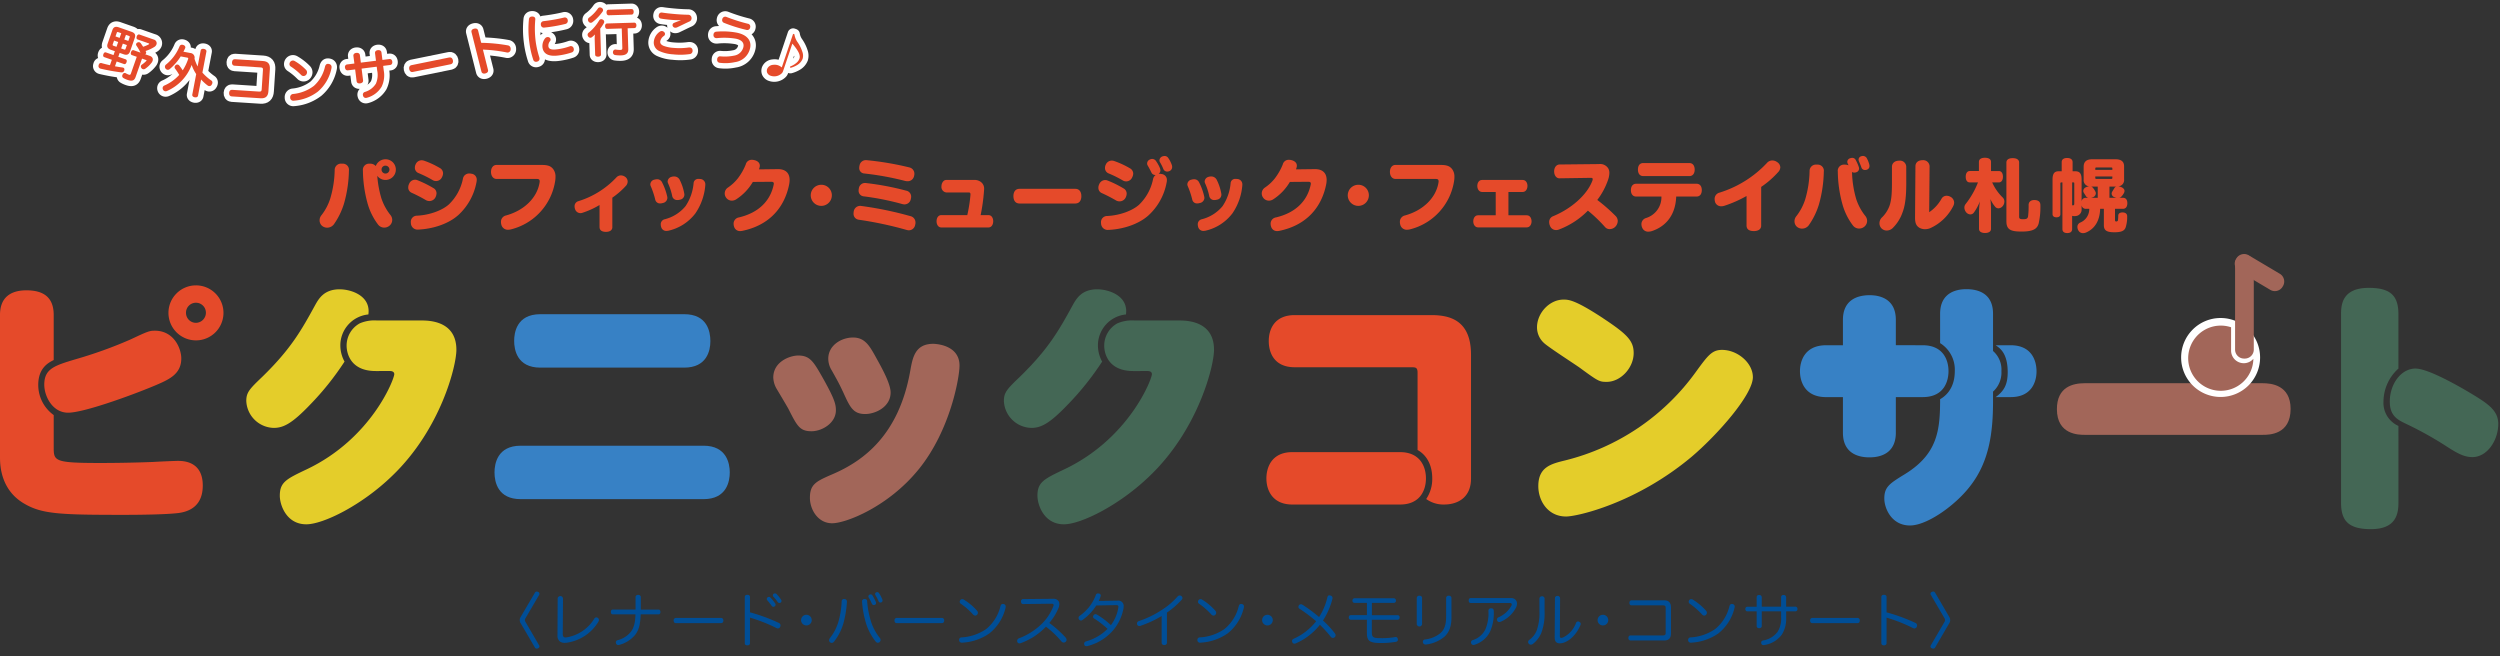 <svg height="180" viewBox="0 0 686 180" width="686" xmlns="http://www.w3.org/2000/svg" xmlns:xlink="http://www.w3.org/1999/xlink"><rect x="0" y="0" width="686" height="180" fill="#333333" stroke="none"/><clipPath id="a"><path d="m340 937h686v180h-686z"/></clipPath><clipPath id="b"><path d="m0 0h685.523v177.986h-685.523z"/></clipPath><g clip-path="url(#a)" transform="translate(-340 -937)"><g clip-path="url(#b)" transform="translate(340 937)"><path d="m72.787 35.382a35.115 35.115 0 0 1 -1.323 8.955 19.864 19.864 0 0 1 -2.8 5.768 2.312 2.312 0 0 1 -1.844.932 2.2 2.2 0 0 1 -1.475-.564 2.015 2.015 0 0 1 -.607-1.453 2.178 2.178 0 0 1 .5-1.387 14.711 14.711 0 0 0 2.45-4.661 29.291 29.291 0 0 0 1.193-7.763 1.733 1.733 0 0 1 1.951-1.734h.173a1.679 1.679 0 0 1 1.779 1.907m8.916 7.612a14.836 14.836 0 0 0 2.471 4.553 2.164 2.164 0 0 1 .5 1.365 2.051 2.051 0 0 1 -.759 1.584 2.2 2.2 0 0 1 -1.43.52 2.131 2.131 0 0 1 -1.692-.824 17.361 17.361 0 0 1 -2.841-5.659 35.048 35.048 0 0 1 -1.322-9.15 1.688 1.688 0 0 1 1.773-1.908h.173a2.024 2.024 0 0 1 1.584.65 2.84 2.84 0 1 1 2.667 3.816 2.815 2.815 0 0 1 -2.255-1.127 28.54 28.54 0 0 0 1.128 6.18m.042-7.893a1.084 1.084 0 1 0 1.085-1.084 1.05 1.05 0 0 0 -1.083 1.083" fill="#e54a2a" transform="translate(22.957 11.439)"/><path d="m82.7 39.906a2.152 2.152 0 0 1 .238-.977 1.793 1.793 0 0 1 1.621-1.129 1.741 1.741 0 0 1 .652.13 29.861 29.861 0 0 1 4.358 2.147 1.625 1.625 0 0 1 .889 1.452 2.606 2.606 0 0 1 -.282 1.085 1.866 1.866 0 0 1 -1.669 1.04 1.925 1.925 0 0 1 -1.042-.3 41.863 41.863 0 0 0 -3.838-1.974 1.552 1.552 0 0 1 -.932-1.474m13.7 7.632c-2.6 2.32-6.765 3.751-10.884 3.946h-.13a1.807 1.807 0 0 1 -1.952-1.712 1.535 1.535 0 0 1 -.022-.3 1.67 1.67 0 0 1 1.649-1.8c3.491-.152 7.047-1.474 8.845-3.144a13.409 13.409 0 0 0 3.8-6.982 1.721 1.721 0 0 1 1.8-1.452 2.458 2.458 0 0 1 .542.065 1.615 1.615 0 0 1 1.452 1.669 3.043 3.043 0 0 1 -.064.607 16.222 16.222 0 0 1 -5.031 9.103m-5.1-12.988a1.668 1.668 0 0 1 .954 1.474 2.406 2.406 0 0 1 -.3 1.085 1.782 1.782 0 0 1 -2.557.8 30.764 30.764 0 0 0 -3.881-1.929 1.568 1.568 0 0 1 -1-1.5 2 2 0 0 1 .217-.91 1.8 1.8 0 0 1 1.649-1.107 2.059 2.059 0 0 1 .694.131 23.125 23.125 0 0 1 4.224 1.956" fill="#e54a2a" transform="translate(29.323 11.513)"/><path d="m113.405 33.413c1.626 0 2.429.3 3.079 1.084a3.377 3.377 0 0 1 .673 2.255 7.193 7.193 0 0 1 -.065.932 16.223 16.223 0 0 1 -12.122 13.4 3.377 3.377 0 0 1 -.78.108 1.809 1.809 0 0 1 -1.864-1.3 2.83 2.83 0 0 1 -.13-.824 1.771 1.771 0 0 1 1.41-1.8c5.051-1.388 8.564-4.944 9.192-9.087a1.332 1.332 0 0 0 .022-.282c0-.477-.238-.65-.824-.65h-11.015c-.932 0-1.517-.845-1.517-1.929s.564-1.909 1.517-1.909z" fill="#e54a2a" transform="translate(35.269 11.848)"/><path d="m126.754 49.749c0 .889-.8 1.279-1.734 1.279-1 0-1.779-.347-1.779-1.344v-6.028a22.312 22.312 0 0 1 -4.726 2.147 1.575 1.575 0 0 1 -.542.087 1.544 1.544 0 0 1 -1.453-1.128 2.167 2.167 0 0 1 -.129-.715 1.428 1.428 0 0 1 1.082-1.452 24 24 0 0 0 10.386-6.5 1.675 1.675 0 0 1 1.258-.564 2.037 2.037 0 0 1 1.15.39 1.591 1.591 0 0 1 .692 1.3 1.794 1.794 0 0 1 -.41 1.105 21.605 21.605 0 0 1 -3.8 3.319z" fill="#e54a2a" transform="translate(41.271 12.597)"/><path d="m136.376 41.3a2.328 2.328 0 0 1 .043.347 1.5 1.5 0 0 1 -1.28 1.388 2.27 2.27 0 0 1 -.65.108 1.317 1.317 0 0 1 -1.387-.975 22.893 22.893 0 0 0 -1.237-3.731 1.317 1.317 0 0 1 -.13-.542 1.384 1.384 0 0 1 1.149-1.279 2.706 2.706 0 0 1 .694-.108 1.475 1.475 0 0 1 1.367.824 16.025 16.025 0 0 1 1.432 3.968m-.218 9.389a1.442 1.442 0 0 1 -1.452-1.084 2.377 2.377 0 0 1 -.108-.673 1.393 1.393 0 0 1 1.127-1.452 10.811 10.811 0 0 0 5.68-3.6 13.38 13.38 0 0 0 2.212-6.375 1.265 1.265 0 0 1 1.432-1.084 2.762 2.762 0 0 1 .412.022 1.454 1.454 0 0 1 1.365 1.474v.173a15.907 15.907 0 0 1 -2.711 7.762 12.847 12.847 0 0 1 -7.48 4.793 3.869 3.869 0 0 1 -.477.043m4.879-10.321a2.137 2.137 0 0 1 .043.368 1.411 1.411 0 0 1 -1.237 1.387 2 2 0 0 1 -.629.087 1.355 1.355 0 0 1 -1.452-1 16.773 16.773 0 0 0 -1.15-3.577 1.223 1.223 0 0 1 -.129-.52 1.411 1.411 0 0 1 1.147-1.279 1.934 1.934 0 0 1 .608-.088 1.672 1.672 0 0 1 1.518.847 13.4 13.4 0 0 1 1.279 3.773" fill="#e54a2a" transform="translate(46.712 12.676)"/><path d="m154.524 38.443a14.267 14.267 0 0 1 -4.466 4.706 2.225 2.225 0 0 1 -1.3.432 1.927 1.927 0 0 1 -1.6-.867 1.932 1.932 0 0 1 .475-2.689 12.06 12.06 0 0 0 2.754-2.536 16.064 16.064 0 0 0 2.19-3.838 1.65 1.65 0 0 1 1.627-1.279 2.912 2.912 0 0 1 .737.087c1 .237 1.5.822 1.5 1.517a1.8 1.8 0 0 1 -.065.477c-.043.173-.108.347-.173.542l5.16-.065c2.255-.022 3.252 1.193 3.252 2.971a6.832 6.832 0 0 1 -.108 1.127c-1.235 6.331-5.355 11.276-12.858 12.836a3 3 0 0 1 -.585.065 1.661 1.661 0 0 1 -1.692-1.235 2.465 2.465 0 0 1 -.129-.76 1.731 1.731 0 0 1 1.475-1.756c5.42-1.279 8.607-4.553 9.517-8.955a1.557 1.557 0 0 0 .043-.3c0-.348-.173-.522-.695-.522z" fill="#e54a2a" transform="translate(52.056 11.479)"/><path d="m170.023 40.336a2.895 2.895 0 1 1 -2.907-2.906 2.873 2.873 0 0 1 2.907 2.906" fill="#e54a2a" transform="translate(58.235 13.272)"/><path d="m174.311 48.785a1.62 1.62 0 0 1 -1.407-1.735 2.887 2.887 0 0 1 .064-.607 1.778 1.778 0 0 1 1.777-1.452 1.055 1.055 0 0 1 .26.022 97.616 97.616 0 0 1 13.531 2.8 1.772 1.772 0 0 1 1.364 1.756 1.965 1.965 0 0 1 -.085.608 1.765 1.765 0 0 1 -1.692 1.517 2.058 2.058 0 0 1 -.607-.087 100.96 100.96 0 0 0 -13.2-2.819m1.322-6.418a1.531 1.531 0 0 1 -1.344-1.647 2.183 2.183 0 0 1 .065-.542 1.713 1.713 0 0 1 1.714-1.475 1.066 1.066 0 0 1 .26.022 75.577 75.577 0 0 1 10.967 2.078 1.662 1.662 0 0 1 1.41 1.647 2.2 2.2 0 0 1 -.088.629 1.751 1.751 0 0 1 -1.734 1.5 2.046 2.046 0 0 1 -.607-.087 73.425 73.425 0 0 0 -10.647-2.125m-1.17-7.848a2.139 2.139 0 0 1 .087-.629 1.75 1.75 0 0 1 1.779-1.453 1.431 1.431 0 0 1 .3.022 82.441 82.441 0 0 1 11.578 1.974 1.763 1.763 0 0 1 1.39 1.756 2.023 2.023 0 0 1 -.089.608 1.761 1.761 0 0 1 -1.776 1.43 3.543 3.543 0 0 1 -.782-.108 78.261 78.261 0 0 0 -11.143-2.022 1.468 1.468 0 0 1 -1.345-1.582" fill="#e54a2a" transform="translate(61.31 11.501)"/><path d="m191.021 49.485c-.845 0-1.3-.8-1.3-1.692 0-.909.457-1.691 1.3-1.691h7.133a41.048 41.048 0 0 0 .867-5.529v-.173c0-.39-.152-.52-.5-.52h-6.158a1.512 1.512 0 0 1 -1.3-1.669c0-.889.542-1.757 1.3-1.757h7.61a2.812 2.812 0 0 1 2.147.759 2.245 2.245 0 0 1 .652 1.692c0 .217-.023.433-.043.672a51.116 51.116 0 0 1 -.912 6.526h2.147c.845 0 1.3.782 1.3 1.691 0 .89-.457 1.692-1.3 1.692z" fill="#e54a2a" transform="translate(67.272 12.926)"/><path d="m206.936 42.28c-1.084 0-1.649-.824-1.649-2.017s.565-2.017 1.649-2.017h15.352c1.084 0 1.647.825 1.647 2.017s-.564 2.017-1.647 2.017z" fill="#e54a2a" transform="translate(72.792 13.562)"/><path d="m222.5 40.3a2.156 2.156 0 0 1 .238-.977 1.8 1.8 0 0 1 1.627-1.127 1.739 1.739 0 0 1 .65.13 29.915 29.915 0 0 1 4.356 2.147 1.624 1.624 0 0 1 .89 1.452 2.585 2.585 0 0 1 -.282 1.085 1.867 1.867 0 0 1 -1.67 1.04 1.913 1.913 0 0 1 -1.039-.3 42.244 42.244 0 0 0 -3.839-1.974 1.552 1.552 0 0 1 -.931-1.476m16.825-3.816a2.157 2.157 0 0 1 .522.065 1.6 1.6 0 0 1 1.451 1.669 2.951 2.951 0 0 1 -.065.607 16.19 16.19 0 0 1 -5.031 9.107c-2.6 2.32-6.763 3.751-10.884 3.946h-.129a1.805 1.805 0 0 1 -1.951-1.712 1.638 1.638 0 0 1 -.02-.3 1.668 1.668 0 0 1 1.644-1.8c3.493-.152 7.049-1.474 8.848-3.144a13.414 13.414 0 0 0 3.793-6.982 1.81 1.81 0 0 1 .717-1.127h-.107a1.147 1.147 0 0 1 -1.065-.694c-.26-.543-.629-1.237-1.017-1.909a.957.957 0 0 1 -.152-.542 1.179 1.179 0 0 1 .757-1.107 1.449 1.449 0 0 1 .65-.152 1.244 1.244 0 0 1 1.019.564 9.75 9.75 0 0 1 1.107 2.017 1.757 1.757 0 0 1 .108.542 1.248 1.248 0 0 1 -.5.977 1.418 1.418 0 0 1 .3-.022m-8.217-1.54a1.67 1.67 0 0 1 .955 1.475 2.409 2.409 0 0 1 -.306 1.084 1.782 1.782 0 0 1 -2.557.8 30.686 30.686 0 0 0 -3.882-1.929 1.566 1.566 0 0 1 -1-1.5 2.019 2.019 0 0 1 .215-.91 1.806 1.806 0 0 1 1.65-1.107 2.065 2.065 0 0 1 .694.131 23.154 23.154 0 0 1 4.228 1.951m11.556-.845a1.426 1.426 0 0 1 .085.52 1.209 1.209 0 0 1 -.692 1.105 1.578 1.578 0 0 1 -.672.152 1.131 1.131 0 0 1 -1.063-.737 12.971 12.971 0 0 0 -.91-1.821 1.034 1.034 0 0 1 -.152-.543 1.209 1.209 0 0 1 .759-1.04 1.826 1.826 0 0 1 .65-.13 1.166 1.166 0 0 1 1 .52 8.05 8.05 0 0 1 1 1.974" fill="#e54a2a" transform="translate(78.897 11.206)"/><path d="m245.162 41.3a2.326 2.326 0 0 1 .043.347 1.5 1.5 0 0 1 -1.28 1.388 2.27 2.27 0 0 1 -.65.108 1.317 1.317 0 0 1 -1.387-.975 22.9 22.9 0 0 0 -1.237-3.731 1.316 1.316 0 0 1 -.13-.542 1.384 1.384 0 0 1 1.149-1.279 2.705 2.705 0 0 1 .694-.108 1.475 1.475 0 0 1 1.367.824 16.024 16.024 0 0 1 1.432 3.968m-.218 9.389a1.442 1.442 0 0 1 -1.452-1.084 2.377 2.377 0 0 1 -.108-.673 1.393 1.393 0 0 1 1.127-1.452 10.811 10.811 0 0 0 5.68-3.6 13.38 13.38 0 0 0 2.212-6.375 1.265 1.265 0 0 1 1.432-1.084 2.762 2.762 0 0 1 .412.022 1.454 1.454 0 0 1 1.365 1.474v.173a15.907 15.907 0 0 1 -2.711 7.762 12.847 12.847 0 0 1 -7.48 4.793 3.869 3.869 0 0 1 -.477.043m4.879-10.321a2.136 2.136 0 0 1 .043.368 1.411 1.411 0 0 1 -1.237 1.387 2 2 0 0 1 -.629.087 1.355 1.355 0 0 1 -1.452-1 16.772 16.772 0 0 0 -1.15-3.577 1.223 1.223 0 0 1 -.129-.52 1.411 1.411 0 0 1 1.147-1.279 1.934 1.934 0 0 1 .608-.088 1.672 1.672 0 0 1 1.518.847 13.4 13.4 0 0 1 1.279 3.773" fill="#e54a2a" transform="translate(85.286 12.676)"/><path d="m263.309 38.443a14.268 14.268 0 0 1 -4.466 4.706 2.225 2.225 0 0 1 -1.3.432 1.927 1.927 0 0 1 -1.6-.867 1.932 1.932 0 0 1 .475-2.689 12.059 12.059 0 0 0 2.754-2.536 16.061 16.061 0 0 0 2.19-3.838 1.65 1.65 0 0 1 1.627-1.279 2.911 2.911 0 0 1 .737.087c1 .237 1.5.822 1.5 1.517a1.8 1.8 0 0 1 -.065.477c-.043.173-.108.347-.173.542l5.16-.065c2.255-.022 3.252 1.193 3.252 2.971a6.832 6.832 0 0 1 -.108 1.127c-1.235 6.331-5.355 11.276-12.858 12.836a3 3 0 0 1 -.585.065 1.661 1.661 0 0 1 -1.692-1.235 2.463 2.463 0 0 1 -.129-.76 1.73 1.73 0 0 1 1.475-1.756c5.42-1.279 8.607-4.553 9.517-8.955a1.559 1.559 0 0 0 .043-.3c0-.348-.173-.522-.695-.522z" fill="#e54a2a" transform="translate(90.63 11.479)"/><path d="m278.807 40.336a2.895 2.895 0 1 1 -2.907-2.906 2.873 2.873 0 0 1 2.907 2.906" fill="#e54a2a" transform="translate(96.809 13.272)"/><path d="m295.5 33.413c1.625 0 2.429.3 3.079 1.084a3.377 3.377 0 0 1 .673 2.255 7.193 7.193 0 0 1 -.065.932 16.223 16.223 0 0 1 -12.122 13.4 3.376 3.376 0 0 1 -.78.108 1.809 1.809 0 0 1 -1.864-1.3 2.831 2.831 0 0 1 -.13-.824 1.771 1.771 0 0 1 1.41-1.8c5.051-1.388 8.564-4.944 9.192-9.087a1.333 1.333 0 0 0 .022-.282c0-.477-.238-.65-.824-.65h-11.015c-.932 0-1.517-.845-1.517-1.929s.564-1.909 1.517-1.909z" fill="#e54a2a" transform="translate(99.838 11.848)"/><path d="m308.089 39.75v6.4h5.051c.847 0 1.3.8 1.3 1.669s-.5 1.649-1.3 1.649h-13.4c-.8 0-1.3-.782-1.3-1.649s.455-1.669 1.3-1.669h4.86v-6.4h-3.752c-.8 0-1.3-.782-1.3-1.649s.455-1.647 1.3-1.647h11.166c.847 0 1.3.78 1.3 1.647s-.5 1.649-1.3 1.649z" fill="#e54a2a" transform="translate(105.823 12.926)"/><path d="m327.41 33.237h.108a2.593 2.593 0 0 1 2.472 1.127 2.324 2.324 0 0 1 .347 1.3 6.1 6.1 0 0 1 -.325 1.8 19.361 19.361 0 0 1 -2.992 5.616 48.062 48.062 0 0 1 5.051 4.423 1.97 1.97 0 0 1 .564 1.367 2.364 2.364 0 0 1 -.607 1.5 2.192 2.192 0 0 1 -1.6.715 1.642 1.642 0 0 1 -1.257-.542 39.708 39.708 0 0 0 -4.726-4.531 21.9 21.9 0 0 1 -7.937 5.181 2.185 2.185 0 0 1 -.8.152 1.768 1.768 0 0 1 -1.691-1.235 2.587 2.587 0 0 1 -.2-.954 1.682 1.682 0 0 1 1.062-1.605c4.923-2.016 9.367-5.833 10.819-9.822a1.148 1.148 0 0 0 .065-.347c0-.26-.15-.368-.5-.368l-8.607.13c-.825.022-1.474-.759-1.474-1.907 0-1.128.672-1.887 1.5-1.887z" fill="#e54a2a" transform="translate(111.275 11.785)"/><path d="m342.8 42.222c-.153 4.574-2.362 7.979-6.548 9.432a3.356 3.356 0 0 1 -1.062.2 1.73 1.73 0 0 1 -1.69-1.02 2.381 2.381 0 0 1 -.24-1 1.747 1.747 0 0 1 1.237-1.712 5.965 5.965 0 0 0 4.249-5.9h-6.918c-.954 0-1.452-.715-1.452-1.756s.5-1.757 1.452-1.757h16.545c.954 0 1.452.715 1.452 1.757s-.5 1.756-1.452 1.756zm-9.042-5.616c-.954 0-1.452-.737-1.452-1.777 0-1.105.5-1.8 1.452-1.8h12.662c.955 0 1.453.759 1.453 1.8s-.5 1.777-1.453 1.777z" fill="#e54a2a" transform="translate(117.147 11.711)"/><path d="m360.106 50.41c0 .975-.824 1.474-2 1.474-1.235 0-2.016-.432-2.016-1.56v-8.067a33.224 33.224 0 0 1 -6.09 2.689 2.685 2.685 0 0 1 -.8.13 1.74 1.74 0 0 1 -1.734-1.127 3.043 3.043 0 0 1 -.131-.845 1.747 1.747 0 0 1 1.3-1.756 29.949 29.949 0 0 0 13.03-8.132 1.98 1.98 0 0 1 1.5-.715 2.319 2.319 0 0 1 1.322.455 1.765 1.765 0 0 1 .868 1.43 1.992 1.992 0 0 1 -.478 1.193 25.226 25.226 0 0 1 -4.769 4.184z" fill="#e54a2a" transform="translate(123.161 11.524)"/><path d="m371.556 35.882a35.123 35.123 0 0 1 -1.321 8.955 19.893 19.893 0 0 1 -2.8 5.766 2.309 2.309 0 0 1 -1.842.932 2.2 2.2 0 0 1 -1.475-.564 2.015 2.015 0 0 1 -.607-1.452 2.189 2.189 0 0 1 .5-1.388 14.724 14.724 0 0 0 2.452-4.661 29.3 29.3 0 0 0 1.191-7.762 1.736 1.736 0 0 1 1.952-1.735h.173a1.678 1.678 0 0 1 1.777 1.909m8.912 7.61a14.87 14.87 0 0 0 2.472 4.553 2.168 2.168 0 0 1 .5 1.367 2.049 2.049 0 0 1 -.759 1.582 2.2 2.2 0 0 1 -1.43.52 2.133 2.133 0 0 1 -1.692-.824 17.3 17.3 0 0 1 -2.841-5.658 35.047 35.047 0 0 1 -1.322-9.15 1.689 1.689 0 0 1 1.779-1.909h.173a2.411 2.411 0 0 1 1 .2 3.525 3.525 0 0 0 -.24-.5 1.269 1.269 0 0 1 -.108-.477 1.051 1.051 0 0 1 .8-.975 1.845 1.845 0 0 1 .564-.108 1.028 1.028 0 0 1 .932.564 11.075 11.075 0 0 1 .845 1.907 1.319 1.319 0 0 1 .088.477 1.039 1.039 0 0 1 -.76 1 1.608 1.608 0 0 1 -.542.108 1.306 1.306 0 0 1 -.628-.173 28.561 28.561 0 0 0 1.17 7.5m3.577-9.54a2.249 2.249 0 0 1 .043.368 1.03 1.03 0 0 1 -.737 1.042 1.342 1.342 0 0 1 -.5.085 1 1 0 0 1 -.977-.694c-.173-.52-.475-1.235-.672-1.691a1.367 1.367 0 0 1 -.108-.477.984.984 0 0 1 .8-.932 1.422 1.422 0 0 1 .412-.066 1.222 1.222 0 0 1 1.105.738 7.33 7.33 0 0 1 .629 1.626" fill="#e54a2a" transform="translate(128.897 11.201)"/><path d="m388.078 38.785c0 3.9-.345 6.287-1.082 8.152a11.022 11.022 0 0 1 -2.624 4.119 2.376 2.376 0 0 1 -1.649.694 2.021 2.021 0 0 1 -1.5-.65 2.063 2.063 0 0 1 -.5-1.344 2.195 2.195 0 0 1 .672-1.584 8.522 8.522 0 0 0 1.93-2.819c.607-1.43.824-3.252.824-6.656v-4.423c0-1.062.822-1.692 1.972-1.692a1.719 1.719 0 0 1 1.951 1.757zm6.289 7.935a10.747 10.747 0 0 0 3.359-3.642 1.586 1.586 0 0 1 1.432-.868 2.158 2.158 0 0 1 1.042.282 1.858 1.858 0 0 1 1.019 1.605 2.031 2.031 0 0 1 -.173.78 13.059 13.059 0 0 1 -6.44 6.245 3.619 3.619 0 0 1 -1.344.26 3.046 3.046 0 0 1 -1.583-.39c-.737-.455-1.192-1.105-1.192-2.732v-.11l.108-14.05c0-.975.737-1.649 1.951-1.649a1.741 1.741 0 0 1 1.93 1.649z" fill="#e54a2a" transform="translate(135.002 11.507)"/><path d="m399.4 38.721c-.715 0-1.105-.607-1.105-1.56 0-.91.39-1.562 1.105-1.562h2.516v-2.515c0-.738.65-1.128 1.647-1.128 1.04 0 1.67.39 1.67 1.128v2.516h2.146c.715 0 1.128.629 1.128 1.562s-.413 1.56-1.128 1.56h-1.819a13.239 13.239 0 0 0 2.906 4.163 1.506 1.506 0 0 1 .433 1.107 1.938 1.938 0 0 1 -.478 1.257 1.568 1.568 0 0 1 -1.149.585 1.15 1.15 0 0 1 -.867-.39 8.42 8.42 0 0 1 -1.323-2.124c.088.932.153 1.886.153 2.731v5.4c0 .759-.63 1.149-1.648 1.149-1 0-1.649-.39-1.649-1.149v-4.551a22.63 22.63 0 0 1 .24-2.971 13.214 13.214 0 0 1 -1.67 3.1 1.212 1.212 0 0 1 -.955.477 1.559 1.559 0 0 1 -1.062-.5 2.06 2.06 0 0 1 -.563-1.365 1.547 1.547 0 0 1 .3-.932 22.922 22.922 0 0 0 3.426-5.985zm13.551 9.41c0 .564.259.694 1.127.694.889 0 1.215-.173 1.323-.78a22.778 22.778 0 0 0 .152-3.122c0-.867.607-1.388 1.625-1.365s1.605.455 1.605 1.387a20.563 20.563 0 0 1 -.478 5.074c-.433 1.517-1.625 2.189-4.683 2.189-2.992 0-4.163-.52-4.163-2.819v-16.131c0-.782.65-1.193 1.734-1.193 1.062 0 1.757.412 1.757 1.193z" fill="#e54a2a" transform="translate(141.1 11.331)"/><path d="m423.762 46.054a1.761 1.761 0 0 1 -1.712 1.887.737.737 0 0 1 -.217.022 2.439 2.439 0 0 1 -.672-.088v3.625c0 .759-.52 1.105-1.344 1.105-.8 0-1.323-.347-1.323-1.105v-12.8h-.172c-.3 0-.39.022-.39.39v8.37c0 .5-.391.824-1.085.824-.63 0-1.062-.325-1.062-.824v-9.56c0-1.627.52-2.255 1.711-2.255h.8v-2.492c0-.759.562-1.149 1.472-1.149.955 0 1.518.39 1.518 1.149v2.494h.738c1.212 0 1.733.629 1.733 2.255v6.048a1.11 1.11 0 0 1 1.128-1.019h.76a1 1 0 0 1 -.694-.455c-.175-.282-.391-.607-.588-.932a.956.956 0 0 1 -.152-.5 1.168 1.168 0 0 1 .761-1.019 2.57 2.57 0 0 1 .909-.238 1.668 1.668 0 0 1 -1.561-1.842v-3.535c0-1.43.845-2.059 2.385-2.059h6.331c1.537 0 2.384.585 2.384 1.951v3.6a1.715 1.715 0 0 1 -1.626 1.886 2.571 2.571 0 0 1 .76.173c.672.261.975.652.975 1.084a1.268 1.268 0 0 1 -.13.522 4.452 4.452 0 0 1 -.717 1.019 1.064 1.064 0 0 1 -.627.347h1.082c.759 0 1.172.542 1.172 1.474s-.413 1.54-1.172 1.54h-2.212v3.079c0 .325.11.39.349.39a.424.424 0 0 0 .474-.412 10.48 10.48 0 0 0 .066-1.149c0-.607.455-.912 1.17-.912h.065c.759.023 1.214.391 1.214 1.04a9.452 9.452 0 0 1 -.391 2.992c-.322 1-1.146 1.41-3.12 1.41-2.06 0-2.884-.477-2.884-1.93v-4.51h-1.02c-.088 3.512-1.691 5.573-3.815 6.483a2.176 2.176 0 0 1 -.868.2 1.412 1.412 0 0 1 -1.3-.759 1.91 1.91 0 0 1 -.259-.932 1.274 1.274 0 0 1 .737-1.193 4.005 4.005 0 0 0 2.515-3.794h-.977a1.127 1.127 0 0 1 -1.128-1.019zm-2.6-1.084a.9.9 0 0 0 .238.022c.24 0 .347-.108.347-.5v-5.4c0-.368-.023-.39-.324-.39h-.261zm7.025-2.039v-3.079h-1.474a2 2 0 0 1 -.37-.022 1.12 1.12 0 0 1 .435.26 4.9 4.9 0 0 1 .8 1.215.868.868 0 0 1 .087.39 1.2 1.2 0 0 1 -.889 1.105 1.954 1.954 0 0 1 -.477.13zm4.011-7.675v-.368c0-.217-.064-.282-.39-.282h-3.924c-.3 0-.368.065-.368.282v.368zm-4.683 2.211c0 .217.065.283.368.283h3.924c.326 0 .39-.066.39-.283v-.39h-4.683zm5.854 5.464a2.846 2.846 0 0 1 -.694-.217 1.044 1.044 0 0 1 -.673-.954 1.014 1.014 0 0 1 .173-.542c.173-.283.413-.673.652-1.063a.736.736 0 0 1 .5-.3h-1.927v3.079z" fill="#e54a2a" transform="translate(147.433 11.348)"/><g fill="#004e97"><path d="m106.827 127.209a.739.739 0 0 0 -.13.439.969.969 0 0 0 .13.455l3.754 6.449a.646.646 0 0 1 .112.341.574.574 0 0 1 -.356.488.959.959 0 0 1 -.406.114.57.57 0 0 1 -.5-.325l-3.964-6.774a1.522 1.522 0 0 1 -.179-.731 1.5 1.5 0 0 1 .211-.8l3.931-6.694a.581.581 0 0 1 .52-.341.893.893 0 0 1 .39.114.538.538 0 0 1 .356.488.7.7 0 0 1 -.112.358z" transform="translate(37.333 42.491)"/><path d="m112.98 121.395a.736.736 0 0 1 1.462 0l-.065 9.78c0 .65.244.927.764.927a1.007 1.007 0 0 0 .211-.016 10.938 10.938 0 0 0 7.651-5.1.684.684 0 0 1 .6-.39.744.744 0 0 1 .389.13.691.691 0 0 1 .309.585 1.028 1.028 0 0 1 -.114.423 12.145 12.145 0 0 1 -8.854 5.831c-.146 0-.293.016-.439.016a2.115 2.115 0 0 1 -1.365-.421 2.031 2.031 0 0 1 -.6-1.626z" transform="translate(40.044 42.815)"/><path d="m124.294 125.85h-.031c-.359 0-.52-.293-.52-.666 0-.358.161-.65.52-.65h6.254v-3.378c0-.439.259-.65.714-.65.439 0 .731.211.731.666v3.362h4.858c.358 0 .52.293.52.65 0 .374-.163.666-.5.666h-4.91c-.114 3.021-.585 4.419-1.561 5.67a8.452 8.452 0 0 1 -4.354 2.712 1.263 1.263 0 0 1 -.226.033.622.622 0 0 1 -.634-.47.831.831 0 0 1 -.049-.276.585.585 0 0 1 .5-.585 6.743 6.743 0 0 0 3.655-2.339c.78-1.024 1.17-2.437 1.235-4.744z" transform="translate(43.878 42.73)"/><path d="m137.1 126.6c-.406 0-.634-.26-.634-.7a.647.647 0 0 1 .65-.731h12.332a.646.646 0 0 1 .649.731c0 .439-.228.7-.634.7z" transform="translate(48.388 44.384)"/><path d="m152.3 133.836c0 .439-.307.618-.714.618-.439 0-.715-.179-.715-.618v-12.624c0-.439.276-.616.715-.616.406 0 .714.177.714.633v4.171a48.752 48.752 0 0 1 7.928 2.907.711.711 0 0 1 .439.683.983.983 0 0 1 -.065.358.7.7 0 0 1 -.65.471.862.862 0 0 1 -.34-.081 44.784 44.784 0 0 0 -7.312-2.892zm5.183-12.671a.649.649 0 0 1 .423.177 15.983 15.983 0 0 1 1.3 1.593.633.633 0 0 1 .114.374.549.549 0 0 1 -.21.438.7.7 0 0 1 -.391.13.569.569 0 0 1 -.454-.228 16.076 16.076 0 0 0 -1.235-1.575.514.514 0 0 1 -.129-.325.568.568 0 0 1 .226-.455.6.6 0 0 1 .358-.129m1.657-.959a.7.7 0 0 1 .455.179 10.5 10.5 0 0 1 1.218 1.527.607.607 0 0 1 .131.374.561.561 0 0 1 -.228.439.668.668 0 0 1 -.359.114.59.59 0 0 1 -.47-.26 10.562 10.562 0 0 0 -1.17-1.478.566.566 0 0 1 -.145-.358.5.5 0 0 1 .244-.439.579.579 0 0 1 .324-.1" transform="translate(53.498 42.624)"/><path d="m165.2 126a1.462 1.462 0 1 1 -1.463-1.462 1.467 1.467 0 0 1 1.463 1.462" transform="translate(57.54 44.159)"/><path d="m172.841 122.553v.049a27.98 27.98 0 0 1 -.73 4.971 14.672 14.672 0 0 1 -2.827 5.979.789.789 0 0 1 -.618.324.747.747 0 0 1 -.488-.2.7.7 0 0 1 -.226-.52.99.99 0 0 1 .21-.584 13.342 13.342 0 0 0 2.583-5.41 23.385 23.385 0 0 0 .65-4.646.635.635 0 0 1 .7-.683h.034a.672.672 0 0 1 .714.715m4.841-.715c.488 0 .715.244.715.683a22.609 22.609 0 0 0 .811 4.646 13.725 13.725 0 0 0 2.666 5.361.808.808 0 0 1 .2.536.838.838 0 0 1 -.278.616.86.86 0 0 1 -.47.163.759.759 0 0 1 -.569-.291 15.423 15.423 0 0 1 -2.923-5.93 26.759 26.759 0 0 1 -.845-5.02v-.081a.639.639 0 0 1 .649-.683zm1.658-1.267a.556.556 0 0 1 .486.259 13.953 13.953 0 0 1 .959 1.837.808.808 0 0 1 .049.26.523.523 0 0 1 -.309.5.617.617 0 0 1 -.293.065.611.611 0 0 1 -.535-.324 12.963 12.963 0 0 0 -.9-1.788.466.466 0 0 1 -.064-.244.575.575 0 0 1 .325-.5.631.631 0 0 1 .276-.064m1.8-.618a.606.606 0 0 1 .52.276 10.1 10.1 0 0 1 .91 1.754.847.847 0 0 1 .049.26.535.535 0 0 1 -.31.5.574.574 0 0 1 -.276.065.559.559 0 0 1 -.52-.374 10.618 10.618 0 0 0 -.86-1.673.619.619 0 0 1 -.065-.276.5.5 0 0 1 .325-.488.638.638 0 0 1 .228-.049" transform="translate(59.554 42.534)"/><path d="m181.833 126.6c-.406 0-.634-.26-.634-.7a.647.647 0 0 1 .65-.731h12.331a.647.647 0 0 1 .65.731c0 .439-.228.7-.634.7z" transform="translate(64.251 44.384)"/><path d="m207.076 123.384a1.787 1.787 0 0 1 -.031.293 12.633 12.633 0 0 1 -4.469 7.1 14.313 14.313 0 0 1 -7.488 2.534h-.034a.7.7 0 0 1 -.763-.65v-.081a.666.666 0 0 1 .649-.715 13.125 13.125 0 0 0 6.792-2.307 11.571 11.571 0 0 0 3.9-6.254c.114-.439.359-.618.65-.618a1.268 1.268 0 0 1 .244.033.674.674 0 0 1 .551.666m-7.83 1.2a.788.788 0 0 1 -.033 1.073.667.667 0 0 1 -.5.228.837.837 0 0 1 -.6-.309 19.192 19.192 0 0 0 -3.4-2.973.63.63 0 0 1 -.259-.52.734.734 0 0 1 .179-.47.632.632 0 0 1 .52-.245.866.866 0 0 1 .486.164 16 16 0 0 1 3.607 3.053" transform="translate(68.893 43.036)"/><path d="m207.7 122.742c-.389 0-.6-.276-.6-.715a.585.585 0 0 1 .6-.649l8.268-.081a1.612 1.612 0 0 1 1.447.649 1.574 1.574 0 0 1 .211.813 3.085 3.085 0 0 1 -.179.943 15.235 15.235 0 0 1 -2.583 4.224 28.843 28.843 0 0 1 4.516 4.045.907.907 0 0 1 .228.569.788.788 0 0 1 -.21.52.763.763 0 0 1 -.569.242.778.778 0 0 1 -.585-.259 26.63 26.63 0 0 0 -4.289-4.094 18.089 18.089 0 0 1 -6.872 4.5 1.124 1.124 0 0 1 -.39.081.594.594 0 0 1 -.6-.405.759.759 0 0 1 -.049-.276.747.747 0 0 1 .488-.7 18.237 18.237 0 0 0 5.768-3.508 13.738 13.738 0 0 0 3.67-5.28 1.176 1.176 0 0 0 .083-.358c0-.244-.179-.358-.585-.358z" transform="translate(73.059 43.011)"/><path d="m223.341 123.515a13.82 13.82 0 0 1 -3.785 3.98.7.7 0 0 1 -.423.146.645.645 0 0 1 -.52-.291.661.661 0 0 1 -.13-.39.719.719 0 0 1 .309-.6 12.711 12.711 0 0 0 2.551-2.388 12.272 12.272 0 0 0 1.884-3.331.556.556 0 0 1 .569-.423c.081 0 .163.018.26.018a.561.561 0 0 1 .52.535.417.417 0 0 1 -.018.146 6.833 6.833 0 0 1 -.535 1.349l5.215-.081a1.458 1.458 0 0 1 1.624 1.575 3 3 0 0 1 -.065.634 12.836 12.836 0 0 1 -2.744 5.833 13.765 13.765 0 0 1 -7.1 4.419 2.22 2.22 0 0 1 -.309.033.564.564 0 0 1 -.585-.39.958.958 0 0 1 -.047-.293.647.647 0 0 1 .5-.618 13.564 13.564 0 0 0 5.93-3.443 24.605 24.605 0 0 0 -3.721-2.876.529.529 0 0 1 -.259-.471.649.649 0 0 1 .177-.423.626.626 0 0 1 .5-.26.848.848 0 0 1 .423.13 21.568 21.568 0 0 1 3.8 2.876 10.759 10.759 0 0 0 2.014-4.7 1.505 1.505 0 0 0 .049-.341c0-.309-.163-.471-.65-.455z" transform="translate(77.472 42.628)"/><path d="m238.537 133.606c0 .406-.309.618-.714.618-.424 0-.732-.2-.732-.634v-7.327a29.509 29.509 0 0 1 -5.784 2.681.98.98 0 0 1 -.358.064.627.627 0 0 1 -.6-.454 1.253 1.253 0 0 1 -.031-.244.7.7 0 0 1 .486-.65 26.952 26.952 0 0 0 6.256-3.022 19.914 19.914 0 0 0 4.419-3.752.772.772 0 0 1 .553-.26.76.76 0 0 1 .471.163.678.678 0 0 1 .293.536.727.727 0 0 1 -.179.439 22.82 22.82 0 0 1 -4.079 3.557z" transform="translate(81.668 42.772)"/><path d="m255.341 123.384a1.787 1.787 0 0 1 -.031.293 12.633 12.633 0 0 1 -4.469 7.1 14.313 14.313 0 0 1 -7.488 2.534h-.034a.7.7 0 0 1 -.763-.65v-.081a.666.666 0 0 1 .649-.715 13.125 13.125 0 0 0 6.795-2.308 11.571 11.571 0 0 0 3.9-6.254c.114-.439.359-.618.65-.618a1.268 1.268 0 0 1 .244.033.674.674 0 0 1 .551.666m-7.83 1.2a.788.788 0 0 1 -.033 1.073.667.667 0 0 1 -.5.228.837.837 0 0 1 -.6-.309 19.193 19.193 0 0 0 -3.4-2.973.63.63 0 0 1 -.259-.52.734.734 0 0 1 .179-.47.632.632 0 0 1 .52-.245.866.866 0 0 1 .486.164 16 16 0 0 1 3.607 3.053" transform="translate(86.008 43.036)"/><path d="m258.593 126a1.462 1.462 0 1 1 -1.462-1.462 1.466 1.466 0 0 1 1.462 1.462" transform="translate(90.658 44.159)"/><path d="m262.755 133.777a1.109 1.109 0 0 1 -.374.081.572.572 0 0 1 -.553-.341 1 1 0 0 1 -.1-.389.669.669 0 0 1 .455-.619 16.1 16.1 0 0 0 6.158-4.807 44.717 44.717 0 0 0 -4.6-3.461.558.558 0 0 1 -.259-.488.785.785 0 0 1 .161-.455.668.668 0 0 1 .52-.244.883.883 0 0 1 .5.164 41.53 41.53 0 0 1 4.485 3.33 16.852 16.852 0 0 0 2.258-5.329c.08-.39.242-.618.568-.618a1.21 1.21 0 0 1 .309.05.686.686 0 0 1 .553.681 1.6 1.6 0 0 1 -.033.276 20.336 20.336 0 0 1 -2.583 5.9 25.977 25.977 0 0 1 3.281 3.541.875.875 0 0 1 .179.52.651.651 0 0 1 -.276.536.673.673 0 0 1 -.455.179.757.757 0 0 1 -.6-.325 34.183 34.183 0 0 0 -2.972-3.282 17.23 17.23 0 0 1 -6.629 5.1" transform="translate(92.807 42.764)"/><path d="m274.788 122.457a.557.557 0 0 1 -.553-.618.585.585 0 0 1 .553-.65h10.819a.6.6 0 0 1 .554.65.566.566 0 0 1 -.554.618h-6.043v3.38h7.067a.544.544 0 0 1 .536.616.569.569 0 0 1 -.536.634h-7.083v3.362c0 1.463.325 1.691 2.5 1.691a20.165 20.165 0 0 0 3.85-.293 1.012 1.012 0 0 1 .211-.016c.326 0 .52.211.585.616a.282.282 0 0 1 .016.114.619.619 0 0 1 -.568.587 23.441 23.441 0 0 1 -4.111.324c-3.087 0-3.833-.551-3.833-2.762v-3.622h-4.436a.578.578 0 0 1 -.535-.634.569.569 0 0 1 .535-.634h4.438v-3.362z" transform="translate(96.884 42.972)"/><path d="m288.453 128.455a.735.735 0 0 1 -1.462.016v-7.132a.658.658 0 0 1 .732-.666c.438 0 .73.228.73.65zm6.6-7.1a.645.645 0 0 1 .7-.683c.439 0 .764.228.764.65v5.3c0 2.437-.618 4.142-2 5.361a9.554 9.554 0 0 1 -4.986 2.079h-.114a.709.709 0 0 1 -.731-.569.666.666 0 0 1 -.016-.179.624.624 0 0 1 .585-.634 8.154 8.154 0 0 0 4.289-1.787c1.057-.958 1.51-2.356 1.51-4.467z" transform="translate(101.764 42.789)"/><path d="m309.05 121.153a1.673 1.673 0 0 1 1.447.616 1.513 1.513 0 0 1 .276.91 2.523 2.523 0 0 1 -.244 1.023 8.42 8.42 0 0 1 -4.256 3.949 1.025 1.025 0 0 1 -.358.081.6.6 0 0 1 -.551-.309.728.728 0 0 1 -.1-.358.679.679 0 0 1 .406-.618 7.5 7.5 0 0 0 3.542-3.151 1.132 1.132 0 0 0 .114-.406c0-.228-.164-.39-.536-.39h-10.69c-.39 0-.584-.244-.584-.666s.21-.681.584-.681zm-4.661 3.476a12.5 12.5 0 0 1 -1.024 5.752 7.1 7.1 0 0 1 -4.224 3.573.849.849 0 0 1 -.341.065.611.611 0 0 1 -.585-.421.823.823 0 0 1 -.064-.325.606.606 0 0 1 .47-.585 5.8 5.8 0 0 0 3.477-2.957 11.347 11.347 0 0 0 .828-5.069.663.663 0 0 1 .748-.7.63.63 0 0 1 .715.666" transform="translate(105.496 42.959)"/><path d="m312.654 121.485a.641.641 0 0 1 .7-.666.657.657 0 0 1 .715.683v3.51a15.222 15.222 0 0 1 -.894 5.848 7.561 7.561 0 0 1 -2.289 3.006.935.935 0 0 1 -.6.228.718.718 0 0 1 -.551-.26.7.7 0 0 1 -.179-.488.662.662 0 0 1 .325-.569 5.842 5.842 0 0 0 2.014-2.549 14.326 14.326 0 0 0 .763-5.329zm4.257-.114a.619.619 0 0 1 .7-.649.649.649 0 0 1 .714.649l-.065 10.4c0 .293.131.455.406.455a1.3 1.3 0 0 0 .473-.114 7.2 7.2 0 0 0 3.572-4.014.58.58 0 0 1 .538-.374.723.723 0 0 1 .356.1.625.625 0 0 1 .374.584.738.738 0 0 1 -.065.293c-.992 2.453-2.972 4.451-4.889 4.923a3.666 3.666 0 0 1 -.782.1c-.909 0-1.4-.52-1.4-1.559z" transform="translate(109.764 42.807)"/><path d="m326.55 126a1.462 1.462 0 1 1 -1.462-1.462 1.466 1.466 0 0 1 1.462 1.462" transform="translate(114.754 44.159)"/><path d="m339.7 121.608c1.252 0 1.852.683 1.852 1.982v7.068c0 1.3-.6 1.966-1.852 1.966h-9.211a.613.613 0 0 1 -.618-.7c0-.439.2-.683.634-.683h8.789c.634 0 .8-.179.8-.763v-6.743c0-.584-.163-.746-.8-.746h-8.528c-.423 0-.618-.244-.618-.666 0-.439.2-.715.634-.715z" transform="translate(116.967 43.121)"/><path d="m354.75 123.384a1.654 1.654 0 0 1 -.033.293 12.631 12.631 0 0 1 -4.467 7.1 14.314 14.314 0 0 1 -7.49 2.534h-.033a.7.7 0 0 1 -.763-.65v-.081a.667.667 0 0 1 .649-.715 13.125 13.125 0 0 0 6.791-2.307 11.573 11.573 0 0 0 3.9-6.254c.114-.439.358-.618.649-.618a1.254 1.254 0 0 1 .244.033.675.675 0 0 1 .553.666m-7.831 1.2a.824.824 0 0 1 .2.52.84.84 0 0 1 -.228.553.672.672 0 0 1 -.505.228.837.837 0 0 1 -.6-.309 19.289 19.289 0 0 0 -3.4-2.973.632.632 0 0 1 -.26-.52.734.734 0 0 1 .179-.47.633.633 0 0 1 .52-.245.87.87 0 0 1 .488.164 16 16 0 0 1 3.606 3.053" transform="translate(121.257 43.036)"/><path d="m356.66 121.147a.6.6 0 0 1 .683-.618.635.635 0 0 1 .714.618v2.583h5.313v-2.583a.586.586 0 0 1 .666-.618.635.635 0 0 1 .714.618v2.583h2.487a.569.569 0 0 1 .618.634.576.576 0 0 1 -.6.649h-2.5v1.739a8.087 8.087 0 0 1 -1.185 4.646 7.366 7.366 0 0 1 -4.809 2.86 1 1 0 0 1 -.21.016.581.581 0 0 1 -.634-.5.617.617 0 0 1 -.018-.179c0-.325.21-.536.585-.6a6.275 6.275 0 0 0 3.932-2.372 7.089 7.089 0 0 0 .958-4.142v-1.463h-5.313v4c0 .405-.309.618-.714.618-.424 0-.683-.213-.683-.618v-4h-2.5a.575.575 0 0 1 -.6-.649.557.557 0 0 1 .618-.618h2.486z" transform="translate(125.367 42.738)"/><path d="m367.307 126.6c-.406 0-.634-.26-.634-.7a.646.646 0 0 1 .649-.731h12.331a.647.647 0 0 1 .652.731c0 .439-.228.7-.634.7z" transform="translate(130.018 44.384)"/><path d="m382.537 133.734c0 .439-.309.618-.714.618-.44 0-.717-.179-.717-.618v-12.624c0-.439.276-.616.717-.616.405 0 .714.177.714.633v4.173a48.706 48.706 0 0 1 7.928 2.907.711.711 0 0 1 .439.683.982.982 0 0 1 -.065.358.7.7 0 0 1 -.65.471.873.873 0 0 1 -.341-.081 44.722 44.722 0 0 0 -7.311-2.892z" transform="translate(135.136 42.726)"/><path d="m396.255 126.873a1.664 1.664 0 0 1 .211.813 1.5 1.5 0 0 1 -.179.714l-3.947 6.774a.609.609 0 0 1 -.519.325.93.93 0 0 1 -.406-.114.574.574 0 0 1 -.359-.486.619.619 0 0 1 .114-.341l3.77-6.451a1.1 1.1 0 0 0 .114-.439 1.118 1.118 0 0 0 -.114-.455l-3.77-6.433a.668.668 0 0 1 -.114-.358.579.579 0 0 1 .359-.488.9.9 0 0 1 .389-.112.6.6 0 0 1 .536.34z" transform="translate(138.664 42.488)"/></g><path d="m14.737 102.091c0 3.954 0 4.457 13.084 4.457 3.163 0 8.915-.07 14.306-.289 1.008-.072 5.68-.286 6.614-.286 1.437 0 6.9 0 6.9 6.757 0 3.236-1.223 6.83-6.686 7.549-3.522.429-11.071.5-15.024.5-17.4 0-22.359-.215-27.176-3.019-6.685-3.807-6.755-10.78-6.755-12.937v-38.891c0-5.034 3.162-6.761 7.261-6.761 4.887 0 7.476 2.086 7.476 6.761v12.368c-1.437.718-4.241 2.155-4.241 6.828a10.164 10.164 0 0 0 4.241 8.266zm35.009-24.227c0 4.458-3.594 5.894-7.691 7.621-6.4 2.658-19.121 7.261-23.364 7.261-4.313 0-6.543-4.53-6.543-7.693 0-4.385 2.805-5.248 8.843-7.045a120.321 120.321 0 0 0 14.738-5.319c4.745-2.23 5.248-2.444 6.758-2.444 5.248 0 7.259 4.887 7.259 7.62m11.575-12.509a7.548 7.548 0 1 1 -7.549-7.549 7.547 7.547 0 0 1 7.549 7.549m-10.28 0a2.731 2.731 0 0 0 2.731 2.731 2.778 2.778 0 0 0 2.728-2.731 2.732 2.732 0 1 0 -5.463 0" fill="#e54a2a" transform="translate(0 20.498)"/><path d="m75.7 74.059a9.28 9.28 0 0 0 1.15 4.385 77.292 77.292 0 0 1 -9.49 11.862c-4.887 5.1-7.261 6.327-9.92 6.327a7.715 7.715 0 0 1 -7.549-7.4c0-2.373.936-3.308 4.386-6.614 7.907-7.693 10.783-12.869 14.521-19.7.935-1.653 2.372-4.313 6.686-4.313 3.235 0 8.626 1.8 7.908 6.9a8.52 8.52 0 0 0 -7.692 8.553m9.7 6.973c-7.98 0-7.98-6.47-7.98-6.9a6.952 6.952 0 0 1 3.6-6.181 10.172 10.172 0 0 1 4.745-.791h12.361c3.45 0 9.418.933 9.418 8.052 0 4.457-4.314 21.782-17.542 34.507-8.339 8.122-18.979 13.371-23.651 13.371-5.463 0-7.261-5.321-7.261-7.836 0-3.739 1.8-4.6 7.4-7.261 17.828-8.484 24.011-24.8 24.011-26.1 0-.718-.719-.863-1.15-.863z" fill="#e4cd2a" transform="translate(17.69 20.78)"/><path d="m157.541 99.734c6.326 0 7.189 4.887 7.189 7.332 0 2.372-.792 7.332-7.189 7.332h-50.179c-6.254 0-7.189-4.673-7.189-7.332 0-2.372.791-7.332 7.189-7.332zm-5.321-36.089c6.326 0 7.189 4.745 7.189 7.406s-1.009 7.259-7.189 7.259h-39.467c-6.47 0-7.187-5.031-7.187-7.332 0-2.085.574-7.332 7.187-7.332z" fill="#3781c5" transform="translate(35.52 22.568)"/><path d="m163.476 73.312c3.307 0 4.241 1.726 6.9 6.4 3.091 5.536 3.45 6.973 3.45 8.627 0 3.522-3.81 5.752-6.685 5.752-3.236 0-3.955-1.439-6.327-6.112-.5-.935-2.874-4.889-3.38-5.75a6.633 6.633 0 0 1 -.79-2.876c0-4.386 4.6-6.039 6.83-6.039m33.13 31.145c-8.339 10.352-20.057 14.882-23.795 14.882-3.954 0-6.112-3.812-6.112-6.975 0-3.737 1.655-4.528 6.327-6.541 8.482-3.666 18.115-10.783 21.207-28.324.646-3.594 1.294-7.4 6.326-7.4.144 0 7.189.072 7.189 5.967 0 3.163-2.444 17.612-11.143 28.4m-18.113-36.1c3.378 0 4.6 2.3 6.614 5.967 1.437 2.589 3.737 6.758 3.737 9.13 0 3.954-4.168 5.9-6.973 5.9-3.307 0-4.169-1.869-5.967-5.823-.861-1.8-1.005-2.228-3.235-6.182a6.108 6.108 0 0 1 -.933-3.163c0-3.739 3.666-5.823 6.757-5.823" fill="#a26659" transform="translate(55.545 24.243)"/><path d="m229.166 74.059a9.28 9.28 0 0 0 1.15 4.385 77.2 77.2 0 0 1 -9.49 11.862c-4.887 5.1-7.259 6.327-9.92 6.327a7.713 7.713 0 0 1 -7.548-7.4c0-2.373.935-3.308 4.385-6.614 7.907-7.693 10.783-12.869 14.521-19.7.935-1.653 2.372-4.313 6.686-4.313 3.235 0 8.626 1.8 7.907 6.9a8.52 8.52 0 0 0 -7.691 8.554m9.706 6.973c-7.981 0-7.981-6.47-7.981-6.9a6.952 6.952 0 0 1 3.6-6.181 10.172 10.172 0 0 1 4.745-.791h12.365c3.45 0 9.417.933 9.417 8.052 0 4.457-4.312 21.782-17.539 34.507-8.342 8.122-18.979 13.371-23.652 13.371-5.463 0-7.261-5.321-7.261-7.836 0-3.739 1.8-4.6 7.4-7.261 17.828-8.484 24.011-24.8 24.011-26.1 0-.718-.719-.863-1.15-.863z" fill="#446755" transform="translate(72.108 20.78)"/><path d="m293.2 101.43c5.534 0 7.116 4.026 7.116 7.189 0 3.235-1.582 7.189-7.116 7.189h-29.546c-5.319 0-7.117-3.739-7.117-7.189 0-2.8 1.3-7.189 7.117-7.189zm4.816-21.783c0-1.437-.5-1.509-1.726-1.509h-31.99c-5.608 0-7.117-3.954-7.117-7.189 0-3.163 1.509-7.118 7.117-7.118h37.454c4.889 0 10.926 1.223 10.926 10.856v34c0 5.391-3.881 7.117-7.331 7.117a8.046 8.046 0 0 1 -4.961-1.509 9.789 9.789 0 0 0 1.653-5.68c0-4.889-2.66-7.045-4.026-7.764z" fill="#e54a2a" transform="translate(90.965 22.634)"/><path d="m329.465 65.794c6.614 4.385 8.412 6.182 8.412 9.561 0 4.1-3.6 7.909-7.4 7.909-2.014 0-2.3-.145-7.406-3.884-1.51-1.077-8.554-5.607-9.777-6.757a5.805 5.805 0 0 1 -1.94-4.313c0-3.954 3.45-7.621 7.261-7.621 1.365 0 3.091 0 10.854 5.1m41.121 16.175c0 4.889-9.921 16.032-16.893 21.927-15.24 12.725-31.344 16.319-34.365 16.319-4.959 0-7.62-4.241-7.62-8.34 0-5.246 3.522-6.109 7.332-7.044a62.824 62.824 0 0 0 35.8-24.155c3.305-4.528 4.457-6.182 7.261-6.182 4.312 0 8.482 3.6 8.482 7.476" fill="#e4cd2a" transform="translate(110.401 21.52)"/><path d="m398.263 73.962c5.752 0 7.117 4.169 7.117 7.117 0 2.372-.933 7.117-7.117 7.117h-7.334v9.777c0 4.887-3.162 6.757-7.259 6.757-3.523 0-7.261-1.437-7.261-6.757v-9.773h-4.6c-6.039 0-7.189-4.528-7.189-7.117s1.15-7.117 7.189-7.117h4.6v-6.977c0-5.248 3.665-6.758 7.332-6.758 3.235 0 7.187 1.295 7.187 6.758v6.973zm19.337 15.384c0 8.7-1.077 16.534-6.182 23.149-4.026 5.319-11.862 10.927-16.606 10.927-5.1 0-7.045-4.745-7.045-7.406 0-3.163 1.437-4.1 5.535-6.613 9.058-5.536 9.777-12.006 9.777-20.632 1.006-.576 4.026-2.517 4.026-7.693a8.569 8.569 0 0 0 -4.026-7.693v-8.05c0-5.535 4.026-6.757 7.189-6.757 3.665 0 7.332 1.437 7.332 6.757v10.21a6.739 6.739 0 0 1 2.3 5.535 7.031 7.031 0 0 1 -2.3 5.607zm4.817-15.384c5.752 0 7.117 4.169 7.117 7.189 0 2.589-1.15 7.045-7.117 7.045h-4.1c2.3-1.653 3.307-3.45 3.307-6.828 0-5.249-2.156-6.614-3.307-7.406z" fill="#3781c5" transform="translate(129.29 20.771)"/><path d="m473.174 77.63c2.3 0 7.621.5 7.621 7.045 0 7.117-5.968 7.117-7.621 7.117h-48.884c-1.581 0-7.621 0-7.621-7.045 0-6.111 4.385-7.117 7.621-7.117z" fill="#a26659" transform="translate(147.746 27.527)"/><path d="m489.976 117.19c0 3.163-.646 7.332-7.548 7.332-6.182 0-8.2-2.3-8.2-7.261v-51.687c0-2.732.36-7.261 7.62-7.261 5.967 0 8.123 2.157 8.123 7.261v14.881a12.272 12.272 0 0 0 -4.1 8.986 6.926 6.926 0 0 0 4.1 6.757zm20.274-12.436c-2.59 0-4.745-1.437-7.98-3.523a98.6 98.6 0 0 0 -10.352-5.678c-2.23-1.078-4.314-2.158-4.314-6.039 0-4.817 3.093-9.058 7.045-9.058 3.377 0 11.429 4.528 15.6 7.045 4.385 2.659 7.117 4.528 7.117 8.123 0 4.528-3.021 9.13-7.117 9.13" fill="#446755" transform="translate(168.158 20.677)"/><path d="m463.5 75.252a10.833 10.833 0 1 1 -10.833-10.833 10.832 10.832 0 0 1 10.833 10.833" fill="#fff" transform="translate(156.669 22.842)"/><path d="m458.512 76.278a3.48 3.48 0 0 1 -3.477-3.477v-6.384a8.944 8.944 0 1 0 6.115 8.644 3.468 3.468 0 0 1 -2.637 1.218" fill="#a26659" transform="translate(157.177 23.387)"/><path d="m455.431 80.087h-.207a2.463 2.463 0 0 1 -2.463-2.463v-23.539a2.463 2.463 0 0 1 2.463-2.463h.207a2.463 2.463 0 0 1 2.463 2.463v23.54a2.463 2.463 0 0 1 -2.463 2.463" fill="#a26659" transform="translate(160.544 18.305)"/><path d="m465.929 60.25-.106.179a2.465 2.465 0 0 1 -3.376.862l-8.547-5.072a2.461 2.461 0 0 1 -.862-3.374l.106-.179a2.462 2.462 0 0 1 3.374-.862l8.547 5.072a2.462 2.462 0 0 1 .862 3.374" fill="#a26659" transform="translate(160.52 18.247)"/><path d="m27.39 14.347c.313.111.39.413.247.822-.134.382-.387.582-.7.473l-2-.7-.463 1.321c.719.13 1.425.255 2.073.329.053.018.126.028.183.047.242.085.373.283.317.662a.742.742 0 0 1 -.742.642 52.8 52.8 0 0 1 -5.776-1.028l-.093-.033a.7.7 0 0 1 -.439-.935.4.4 0 0 1 .028-.126.607.607 0 0 1 .818-.417c.7.2 1.47.391 2.251.558l.522-1.485-2.071-.725c-.314-.108-.385-.425-.253-.806.144-.41.393-.6.706-.488l2.073.725.37-1.063-1.089-.381c-.885-.312-1.188-.844-.891-1.689l1.3-3.73c.3-.845.86-1.061 1.746-.75l3.5 1.225c.887.31 1.192.83.9 1.676l-1.307 3.729c-.3.845-.864 1.074-1.75.765l-1.092-.383-.373 1.063zm-3.17-5.147-.358 1.021c-.087.247-.009.335.209.41l.817.286.464-1.317zm1.158-2.3c-.219-.077-.335-.057-.42.188l-.344.982 1.132.4.454-1.285zm.791 4.466.8.282c.232.081.333.056.417-.191l.359-1.021-1.118-.391zm.859-2.452 1.116.391.343-.982c.087-.245.024-.329-.207-.409l-.8-.28zm4.442 3.6a13.56 13.56 0 0 0 -1.1-1.917.546.546 0 0 1 -.084-.5.774.774 0 0 1 .908-.415.717.717 0 0 1 .332.238c.219.29.451.631.666.982a8.379 8.379 0 0 0 1.5-.622.388.388 0 0 0 .165-.157c.022-.069-.037-.119-.173-.167l-2.969-1.04c-.34-.119-.408-.448-.265-.856s.428-.615.742-.507l3.9 1.364a1.045 1.045 0 0 1 .769 1.341 1.431 1.431 0 0 1 -.54.668 10.439 10.439 0 0 1 -2.465 1.139c.03.056.069.116.1.171a.6.6 0 0 1 .056.448.505.505 0 0 1 -.249.279l1.226.429c.776.272 1 .81.8 1.4a1.794 1.794 0 0 1 -.337.569 7.492 7.492 0 0 1 -1.7 1.592.748.748 0 0 1 -.657.091.668.668 0 0 1 -.348-.274.683.683 0 0 1 -.135-.66.6.6 0 0 1 .241-.3 7.6 7.6 0 0 0 1.188-.992.315.315 0 0 0 .088-.122c.026-.068-.035-.119-.157-.161l-1.076-.377-1.769 5.054c-.329.94-.924 1.237-2.19.792a5.773 5.773 0 0 1 -1.161-.528.642.642 0 0 1 -.266-.811.552.552 0 0 1 .068-.146.615.615 0 0 1 .761-.39.313.313 0 0 1 .092.047 6.006 6.006 0 0 0 .8.373c.343.119.492.049.615-.3l1.607-4.591-1.3-.454c-.34-.119-.416-.421-.27-.844.138-.4.4-.611.738-.492z" fill="#fff" transform="translate(7.076 1.927)"/><path d="m27.39 14.347c.313.111.39.413.247.822-.134.382-.387.582-.7.473l-2-.7-.463 1.321c.719.13 1.425.255 2.073.329.053.018.126.028.183.047.242.085.373.283.317.662a.742.742 0 0 1 -.742.642 52.8 52.8 0 0 1 -5.776-1.028l-.093-.033a.7.7 0 0 1 -.439-.935.4.4 0 0 1 .028-.126.607.607 0 0 1 .818-.417c.7.2 1.47.391 2.251.558l.522-1.485-2.071-.725c-.314-.108-.385-.425-.253-.806.144-.41.393-.6.706-.488l2.073.725.37-1.063-1.089-.381c-.885-.312-1.188-.844-.891-1.689l1.3-3.73c.3-.845.86-1.061 1.746-.75l3.5 1.225c.887.31 1.192.83.9 1.676l-1.307 3.729c-.3.845-.864 1.074-1.75.765l-1.092-.383-.373 1.063zm-3.17-5.147-.358 1.021c-.087.247-.009.335.209.41l.817.286.464-1.317zm1.158-2.3c-.219-.077-.335-.057-.42.188l-.344.982 1.132.4.454-1.285zm.791 4.466.8.282c.232.081.333.056.417-.191l.359-1.021-1.118-.391zm.859-2.452 1.116.391.343-.982c.087-.245.024-.329-.207-.409l-.8-.28zm4.442 3.6a13.56 13.56 0 0 0 -1.1-1.917.546.546 0 0 1 -.084-.5.774.774 0 0 1 .908-.415.717.717 0 0 1 .332.238c.219.29.451.631.666.982a8.379 8.379 0 0 0 1.5-.622.388.388 0 0 0 .165-.157c.022-.069-.037-.119-.173-.167l-2.969-1.04c-.34-.119-.408-.448-.265-.856s.428-.615.742-.507l3.9 1.364a1.045 1.045 0 0 1 .769 1.341 1.431 1.431 0 0 1 -.54.668 10.439 10.439 0 0 1 -2.465 1.139c.03.056.069.116.1.171a.6.6 0 0 1 .056.448.505.505 0 0 1 -.249.279l1.226.429c.776.272 1 .81.8 1.4a1.794 1.794 0 0 1 -.337.569 7.492 7.492 0 0 1 -1.7 1.592.748.748 0 0 1 -.657.091.668.668 0 0 1 -.348-.274.683.683 0 0 1 -.135-.66.6.6 0 0 1 .241-.3 7.6 7.6 0 0 0 1.188-.992.315.315 0 0 0 .088-.122c.026-.068-.035-.119-.157-.161l-1.076-.377-1.769 5.054c-.329.94-.924 1.237-2.19.792a5.773 5.773 0 0 1 -1.161-.528.642.642 0 0 1 -.266-.811.552.552 0 0 1 .068-.146.615.615 0 0 1 .761-.39.313.313 0 0 1 .092.047 6.006 6.006 0 0 0 .8.373c.343.119.492.049.615-.3l1.607-4.591-1.3-.454c-.34-.119-.416-.421-.27-.844.138-.4.4-.611.738-.492z" fill="none" stroke="#fff" stroke-linecap="round" stroke-linejoin="round" stroke-width="3" transform="translate(7.076 1.927)"/><path d="m37.906 12.261a14.679 14.679 0 0 1 -3.03 3.493.76.76 0 0 1 -.635.172.8.8 0 0 1 -.508-.345.814.814 0 0 1 -.145-.616.775.775 0 0 1 .31-.484 12.431 12.431 0 0 0 3.7-5 .7.7 0 0 1 .84-.4.772.772 0 0 1 .18.049c.386.133.612.409.549.75a.721.721 0 0 1 -.06.164c-.134.313-.3.62-.459.928l1.872.356a1.272 1.272 0 0 1 1.172 1.574 12.475 12.475 0 0 0 .859 2.117l.832-4.366c.069-.37.41-.539.894-.447s.75.378.679.748l-1.095 5.756a13.023 13.023 0 0 0 2.45 2.171.659.659 0 0 1 .276.714 1.121 1.121 0 0 1 -.186.433.7.7 0 0 1 -.746.373.941.941 0 0 1 -.352-.154 12.639 12.639 0 0 1 -1.803-1.647l-.843 4.438c-.07.355-.428.535-.909.444s-.734-.389-.666-.745l1.073-5.627a10.359 10.359 0 0 1 -1.241-2.51 12.655 12.655 0 0 1 -6.738 7.136 1 1 0 0 1 -.572.081.805.805 0 0 1 -.574-.462.917.917 0 0 1 -.072-.543.774.774 0 0 1 .442-.547 11.816 11.816 0 0 0 4.1-2.923 15.25 15.25 0 0 0 -1.116-1.695.65.65 0 0 1 .125-.962.631.631 0 0 1 .565-.186.787.787 0 0 1 .47.309c.331.416.633.841.916 1.277a14.059 14.059 0 0 0 1.459-3.028.627.627 0 0 0 .045-.153c.031-.171-.039-.259-.238-.3z" fill="#fff" transform="translate(11.681 3.215)"/><path d="m37.906 12.261a14.679 14.679 0 0 1 -3.03 3.493.76.76 0 0 1 -.635.172.8.8 0 0 1 -.508-.345.814.814 0 0 1 -.145-.616.775.775 0 0 1 .31-.484 12.431 12.431 0 0 0 3.7-5 .7.7 0 0 1 .84-.4.772.772 0 0 1 .18.049c.386.133.612.409.549.75a.721.721 0 0 1 -.06.164c-.134.313-.3.62-.459.928l1.872.356a1.272 1.272 0 0 1 1.172 1.574 12.475 12.475 0 0 0 .859 2.117l.832-4.366c.069-.37.41-.539.894-.447s.75.378.679.748l-1.095 5.756a13.023 13.023 0 0 0 2.45 2.171.659.659 0 0 1 .276.714 1.121 1.121 0 0 1 -.186.433.7.7 0 0 1 -.746.373.941.941 0 0 1 -.352-.154 12.639 12.639 0 0 1 -1.803-1.647l-.843 4.438c-.07.355-.428.535-.909.444s-.734-.389-.666-.745l1.073-5.627a10.359 10.359 0 0 1 -1.241-2.51 12.655 12.655 0 0 1 -6.738 7.136 1 1 0 0 1 -.572.081.805.805 0 0 1 -.574-.462.917.917 0 0 1 -.072-.543.774.774 0 0 1 .442-.547 11.816 11.816 0 0 0 4.1-2.923 15.25 15.25 0 0 0 -1.116-1.695.65.65 0 0 1 .125-.962.631.631 0 0 1 .565-.186.787.787 0 0 1 .47.309c.331.416.633.841.916 1.277a14.059 14.059 0 0 0 1.459-3.028.627.627 0 0 0 .045-.153c.031-.171-.039-.259-.238-.3z" fill="none" stroke="#fff" stroke-linecap="round" stroke-linejoin="round" stroke-width="3" transform="translate(11.681 3.215)"/><path d="m55.712 12.492c1.4.089 1.972.836 1.883 2.22l-.395 6.056c-.087 1.384-.752 2.035-2.15 1.945l-7.96-.513c-.462-.031-.711-.409-.677-.956s.32-.878.81-.847l7.41.48c.532.035.688-.115.718-.591l.349-5.376c.03-.477-.1-.63-.638-.665l-7.179-.465c-.49-.031-.713-.393-.679-.927s.3-.891.809-.859z" fill="#fff" transform="translate(16.457 4.252)"/><path d="m55.712 12.492c1.4.089 1.972.836 1.883 2.22l-.395 6.056c-.087 1.384-.752 2.035-2.15 1.945l-7.96-.513c-.462-.031-.711-.409-.677-.956s.32-.878.81-.847l7.41.48c.532.035.688-.115.718-.591l.349-5.376c.03-.477-.1-.63-.638-.665l-7.179-.465c-.49-.031-.713-.393-.679-.927s.3-.891.809-.859z" fill="none" stroke="#fff" stroke-linecap="round" stroke-linejoin="round" stroke-width="3" transform="translate(16.457 4.252)"/><path d="m63.188 14.827a1 1 0 0 1 .271.641 1.094 1.094 0 0 1 -.248.7.939.939 0 0 1 -.681.343.893.893 0 0 1 -.7-.3 17.308 17.308 0 0 0 -2.866-2.335.745.745 0 0 1 -.326-.608.956.956 0 0 1 .222-.643.927.927 0 0 1 .695-.359.907.907 0 0 1 .523.138 14.155 14.155 0 0 1 3.114 2.426m7-.8a1.6 1.6 0 0 1 -.03.349 11.274 11.274 0 0 1 -3.718 6.4 12.337 12.337 0 0 1 -6.61 2.506h-.03a.844.844 0 0 1 -.97-.787c0-.028 0-.072 0-.1a.863.863 0 0 1 .788-.955 11.187 11.187 0 0 0 5.723-2.226 10.1 10.1 0 0 0 3.042-5.26c.153-.555.417-.769.764-.783a1.09 1.09 0 0 1 .364.045.823.823 0 0 1 .68.813" fill="#fff" transform="translate(20.791 4.348)"/><path d="m63.188 14.827a1 1 0 0 1 .271.641 1.094 1.094 0 0 1 -.248.7.939.939 0 0 1 -.681.343.893.893 0 0 1 -.7-.3 17.308 17.308 0 0 0 -2.866-2.335.745.745 0 0 1 -.326-.608.956.956 0 0 1 .222-.643.927.927 0 0 1 .695-.359.907.907 0 0 1 .523.138 14.155 14.155 0 0 1 3.11 2.423zm7-.8a1.6 1.6 0 0 1 -.03.349 11.274 11.274 0 0 1 -3.718 6.4 12.337 12.337 0 0 1 -6.61 2.506h-.03a.844.844 0 0 1 -.97-.787c0-.028 0-.072 0-.1a.863.863 0 0 1 .788-.955 11.187 11.187 0 0 0 5.723-2.226 10.1 10.1 0 0 0 3.042-5.26c.153-.555.417-.769.764-.783a1.09 1.09 0 0 1 .364.045.823.823 0 0 1 .672.812z" fill="none" stroke="#fff" stroke-linecap="round" stroke-linejoin="round" stroke-width="3" transform="translate(20.791 4.348)"/><path d="m72.2 11.766c-.061-.471.249-.788.78-.855s.936.157 1 .631l.257 2.047 4.155-.524-.26-2.048c-.058-.471.236-.786.767-.852s.936.157 1 .63l.259 2.048 1.891-.237c.471-.061.756.224.817.711s-.138.862-.611.92l-1.891.238.16 1.261a7.175 7.175 0 0 1 -.576 4.439 6.722 6.722 0 0 1 -3.948 3.025 2.023 2.023 0 0 1 -.27.061.76.76 0 0 1 -.87-.545 1.441 1.441 0 0 1 -.057-.225.769.769 0 0 1 .589-.875 5.354 5.354 0 0 0 2.973-2.253 5.987 5.987 0 0 0 .355-3.652l-.12-1.011-4.155.527.405 3.206c.06.473-.264.778-.809.845s-.909-.148-.967-.62l-.4-3.209-1.963.248c-.474.061-.759-.252-.822-.74a.7.7 0 0 1 .634-.88l1.947-.245z" fill="#fff" transform="translate(24.776 3.6)"/><path d="m72.2 11.766c-.061-.471.249-.788.78-.855s.936.157 1 .631l.257 2.047 4.155-.524-.26-2.048c-.058-.471.236-.786.767-.852s.936.157 1 .63l.259 2.048 1.891-.237c.471-.061.756.224.817.711s-.138.862-.611.92l-1.891.238.16 1.261a7.175 7.175 0 0 1 -.576 4.439 6.722 6.722 0 0 1 -3.948 3.025 2.023 2.023 0 0 1 -.27.061.76.76 0 0 1 -.87-.545 1.441 1.441 0 0 1 -.057-.225.769.769 0 0 1 .589-.875 5.354 5.354 0 0 0 2.973-2.253 5.987 5.987 0 0 0 .355-3.652l-.12-1.011-4.155.527.405 3.206c.06.473-.264.778-.809.845s-.909-.148-.967-.62l-.4-3.209-1.963.248c-.474.061-.759-.252-.822-.74a.7.7 0 0 1 .634-.88l1.947-.245z" fill="none" stroke="#fff" stroke-linecap="round" stroke-linejoin="round" stroke-width="3" transform="translate(24.776 3.6)"/><path d="m83.856 15.632c-.493.1-.843-.241-.952-.778s.077-.987.587-1.09l10.431-2.124c.509-.1.86.237.97.775s-.079.987-.589 1.092z" fill="#fff" transform="translate(29.386 4.121)"/><path d="m83.856 15.632c-.493.1-.843-.241-.952-.778s.077-.987.587-1.09l10.431-2.124c.509-.1.86.237.97.775s-.079.987-.589 1.092z" fill="none" stroke="#fff" stroke-linecap="round" stroke-linejoin="round" stroke-width="3" transform="translate(29.386 4.121)"/><path d="m100.044 17.125c.125.492-.19.837-.723.973s-.958-.027-1.082-.517l-2.714-10.787c-.126-.505.163-.832.708-.969s.971.008 1.1.513l.843 3.362a45.043 45.043 0 0 1 7.3.7.891.891 0 0 1 .755.689 1.522 1.522 0 0 1 .031.424.888.888 0 0 1 -.638.832.965.965 0 0 1 -.432 0 40.222 40.222 0 0 0 -6.541-.782z" fill="#fff" transform="translate(33.862 2.049)"/><path d="m100.044 17.125c.125.492-.19.837-.723.973s-.958-.027-1.082-.517l-2.714-10.787c-.126-.505.163-.832.708-.969s.971.008 1.1.513l.843 3.362a45.043 45.043 0 0 1 7.3.7.891.891 0 0 1 .755.689 1.522 1.522 0 0 1 .031.424.888.888 0 0 1 -.638.832.965.965 0 0 1 -.432 0 40.222 40.222 0 0 0 -6.541-.782z" fill="none" stroke="#fff" stroke-linecap="round" stroke-linejoin="round" stroke-width="3" transform="translate(33.862 2.049)"/><path d="m108.926 3.948a1.675 1.675 0 0 1 0 .221 27.338 27.338 0 0 0 .121 6.119 25.979 25.979 0 0 0 .979 4.249 1.4 1.4 0 0 1 .049.256.783.783 0 0 1 -.6.916 1.46 1.46 0 0 1 -.24.062.794.794 0 0 1 -.89-.631 24.819 24.819 0 0 1 -1.032-4.535 27.215 27.215 0 0 1 -.125-6.556.754.754 0 0 1 .721-.684 1.021 1.021 0 0 1 .215-.016c.438.011.741.2.8.6m7.984-.339a.788.788 0 0 1 .913.673c0 .028.005.056.012.084a.865.865 0 0 1 -.63 1.009 40.9 40.9 0 0 1 -4.314.826c-.517.073-1.005.129-1.448.176a.807.807 0 0 1 -.982-.765.819.819 0 0 1 .7-.987.355.355 0 0 1 .058-.008c.373-.041.787-.1 1.216-.158 1.441-.2 3.12-.513 4.316-.813a.639.639 0 0 1 .154-.037m-3.782 5.99a.659.659 0 0 1 -.149.5 1.96 1.96 0 0 0 -.454 1.42c.11.772.8 1.053 2.6.8a16.316 16.316 0 0 0 3.256-.794 1.127 1.127 0 0 1 .2-.057.781.781 0 0 1 .87.577 1.093 1.093 0 0 1 .042.2.826.826 0 0 1 -.536.95 18.816 18.816 0 0 1 -3.556.824c-2.6.367-4.225-.293-4.489-2.151a3.39 3.39 0 0 1 .671-2.486.98.98 0 0 1 .645-.4.877.877 0 0 1 .508.088.729.729 0 0 1 .394.528" fill="#fff" transform="translate(37.958 1.187)"/><path d="m108.926 3.948a1.675 1.675 0 0 1 0 .221 27.338 27.338 0 0 0 .121 6.119 25.979 25.979 0 0 0 .979 4.249 1.4 1.4 0 0 1 .049.256.783.783 0 0 1 -.6.916 1.46 1.46 0 0 1 -.24.062.794.794 0 0 1 -.89-.631 24.819 24.819 0 0 1 -1.032-4.535 27.215 27.215 0 0 1 -.125-6.556.754.754 0 0 1 .721-.684 1.021 1.021 0 0 1 .215-.016c.442.01.745.201.802.599zm7.984-.339a.788.788 0 0 1 .913.673c0 .028.005.056.012.084a.865.865 0 0 1 -.63 1.009 40.9 40.9 0 0 1 -4.314.826c-.517.073-1.005.129-1.448.176a.807.807 0 0 1 -.982-.765.819.819 0 0 1 .7-.987.355.355 0 0 1 .058-.008c.373-.041.787-.1 1.216-.158 1.441-.2 3.12-.513 4.316-.813a.639.639 0 0 1 .159-.036zm-3.789 5.991a.659.659 0 0 1 -.149.5 1.96 1.96 0 0 0 -.454 1.42c.11.772.8 1.053 2.6.8a16.316 16.316 0 0 0 3.256-.794 1.127 1.127 0 0 1 .2-.057.781.781 0 0 1 .87.577 1.093 1.093 0 0 1 .042.2.826.826 0 0 1 -.536.95 18.816 18.816 0 0 1 -3.556.824c-2.6.367-4.225-.293-4.489-2.151a3.39 3.39 0 0 1 .671-2.486.98.98 0 0 1 .645-.4.877.877 0 0 1 .508.088.729.729 0 0 1 .392.529z" fill="none" stroke="#fff" stroke-linecap="round" stroke-linejoin="round" stroke-width="3" transform="translate(37.958 1.187)"/><path d="m123.277 2.226a.677.677 0 0 1 -.133.424 13.3 13.3 0 0 1 -2.788 2.9.765.765 0 0 1 -.443.172.743.743 0 0 1 -.615-.328.84.84 0 0 1 -.175-.473.723.723 0 0 1 .286-.6 10.47 10.47 0 0 0 2.482-2.559.645.645 0 0 1 .509-.262.9.9 0 0 1 .509.145.718.718 0 0 1 .366.581m-2.293 8.232a9.238 9.238 0 0 1 .068-1.533 9.075 9.075 0 0 1 -.817.733.774.774 0 0 1 -.442.173.728.728 0 0 1 -.574-.316 1.45 1.45 0 0 1 -.168-.328.83.83 0 0 1 -.02-.173.721.721 0 0 1 .287-.572 12.216 12.216 0 0 0 2.876-3.342.647.647 0 0 1 .554-.363.823.823 0 0 1 .481.144.629.629 0 0 1 .362.554.829.829 0 0 1 -.115.421 11.9 11.9 0 0 1 -.981 1.475l.213 7.1c.012.36-.3.572-.776.588s-.815-.179-.826-.539zm3.839-6.8c-.374.011-.588-.316-.6-.763s.18-.742.557-.753l6.306-.191c.363-.009.576.287.587.721s-.179.784-.54.8zm-.391 3.739c-.377.012-.589-.3-.6-.733s.18-.742.557-.753l7.434-.225c.359-.011.585.271.6.719.012.417-.192.757-.554.768l-1.849.054.173 5.7c.035 1.185-.643 1.695-1.986 1.737a9.258 9.258 0 0 1 -1.635-.095.712.712 0 0 1 -.585-.706.47.47 0 0 1 .011-.13.672.672 0 0 1 .6-.669.7.7 0 0 1 .16.009 7.437 7.437 0 0 0 1.26.093c.42-.014.561-.133.546-.566l-.16-5.326z" fill="#fff" transform="translate(42.207 .532)"/><path d="m123.277 2.226a.677.677 0 0 1 -.133.424 13.3 13.3 0 0 1 -2.788 2.9.765.765 0 0 1 -.443.172.743.743 0 0 1 -.615-.328.84.84 0 0 1 -.175-.473.723.723 0 0 1 .286-.6 10.47 10.47 0 0 0 2.482-2.559.645.645 0 0 1 .509-.262.9.9 0 0 1 .509.145.718.718 0 0 1 .368.581zm-2.293 8.232a9.238 9.238 0 0 1 .068-1.533 9.075 9.075 0 0 1 -.817.733.774.774 0 0 1 -.442.173.728.728 0 0 1 -.574-.316 1.45 1.45 0 0 1 -.168-.328.83.83 0 0 1 -.02-.173.721.721 0 0 1 .287-.572 12.216 12.216 0 0 0 2.874-3.342.647.647 0 0 1 .554-.363.823.823 0 0 1 .481.144.629.629 0 0 1 .362.554.829.829 0 0 1 -.115.421 11.9 11.9 0 0 1 -.981 1.475l.213 7.1c.012.36-.3.572-.776.588s-.815-.179-.826-.539zm3.839-6.8c-.374.011-.588-.316-.6-.763s.18-.742.557-.753l6.306-.191c.363-.009.576.287.587.721s-.179.784-.54.8zm-.391 3.739c-.377.012-.589-.3-.6-.733s.18-.742.557-.753l7.434-.225c.359-.011.585.271.6.719.012.417-.192.757-.554.768l-1.849.054.173 5.7c.035 1.185-.643 1.695-1.986 1.737a9.258 9.258 0 0 1 -1.635-.095.712.712 0 0 1 -.585-.706.47.47 0 0 1 .011-.13.672.672 0 0 1 .6-.669.7.7 0 0 1 .16.009 7.437 7.437 0 0 0 1.26.093c.42-.014.561-.133.546-.566l-.16-5.326z" fill="none" stroke="#fff" stroke-linecap="round" stroke-linejoin="round" stroke-width="3" transform="translate(42.207 .532)"/><path d="m134.028 7.834a.986.986 0 0 1 .669-.217.937.937 0 0 1 .572.28.659.659 0 0 1 -.064 1.069 2.273 2.273 0 0 0 -1 1.523c-.046.532.255.921.97 1.214a9.816 9.816 0 0 0 2.78.543 17.952 17.952 0 0 0 4.068-.116 1.9 1.9 0 0 1 .29 0 .785.785 0 0 1 .764.745 1.909 1.909 0 0 1 0 .276.878.878 0 0 1 -.834.8 18.193 18.193 0 0 1 -4.515.062 10.707 10.707 0 0 1 -3.806-.92 2.526 2.526 0 0 1 -1.468-2.647 3.747 3.747 0 0 1 1.571-2.608m5.768-3.2a25.6 25.6 0 0 1 -2.617-.093c-.993-.085-2-.2-2.74-.336a.739.739 0 0 1 -.653-.84.436.436 0 0 1 .028-.142.741.741 0 0 1 .84-.681l.114.009c.916.15 2.166.286 3.476.4s2.651.183 3.579.19l.087.007a.883.883 0 0 1 .876.757 1.1 1.1 0 0 1 .019.293.969.969 0 0 1 -.6.8c-.967.438-2.224 1.07-3.221 1.536a1.268 1.268 0 0 1 -.71.171.74.74 0 0 1 -.553-.309.667.667 0 0 1 -.135-.475.628.628 0 0 1 .364-.52c.513-.23 1.157-.466 1.856-.7z" fill="#fff" transform="translate(46.963 .899)"/><path d="m134.028 7.834a.986.986 0 0 1 .669-.217.937.937 0 0 1 .572.28.659.659 0 0 1 -.064 1.069 2.273 2.273 0 0 0 -1 1.523c-.046.532.255.921.97 1.214a9.816 9.816 0 0 0 2.78.543 17.952 17.952 0 0 0 4.068-.116 1.9 1.9 0 0 1 .29 0 .785.785 0 0 1 .764.745 1.909 1.909 0 0 1 0 .276.878.878 0 0 1 -.834.8 18.193 18.193 0 0 1 -4.515.062 10.707 10.707 0 0 1 -3.806-.92 2.526 2.526 0 0 1 -1.468-2.647 3.747 3.747 0 0 1 1.574-2.612zm5.768-3.2a25.6 25.6 0 0 1 -2.617-.093c-.993-.085-2-.2-2.74-.336a.739.739 0 0 1 -.653-.84.436.436 0 0 1 .028-.142.741.741 0 0 1 .84-.681l.114.009c.916.15 2.166.286 3.476.4s2.651.183 3.579.19l.087.007a.883.883 0 0 1 .876.757 1.1 1.1 0 0 1 .019.293.969.969 0 0 1 -.6.8c-.967.438-2.224 1.07-3.221 1.536a1.268 1.268 0 0 1 -.71.171.74.74 0 0 1 -.553-.309.667.667 0 0 1 -.135-.475.628.628 0 0 1 .364-.52c.513-.23 1.157-.466 1.856-.7z" fill="none" stroke="#fff" stroke-linecap="round" stroke-linejoin="round" stroke-width="3" transform="translate(46.963 .899)"/><path d="m154.592 11.949a4.9 4.9 0 0 1 -4.167 3.9 12.179 12.179 0 0 1 -4.02.2.74.74 0 0 1 -.173-.02.77.77 0 0 1 -.694-.851 1.824 1.824 0 0 1 .023-.26.781.781 0 0 1 .916-.652 12.567 12.567 0 0 0 3.7-.2 3.092 3.092 0 0 0 2.564-2.361c.224-1.089-.356-1.93-2.081-2.287a19.521 19.521 0 0 0 -5.187-.152 1.1 1.1 0 0 1 -.306-.018.782.782 0 0 1 -.638-.765 1.223 1.223 0 0 1 .022-.321.8.8 0 0 1 .759-.669 20.59 20.59 0 0 1 5.631.274c2.887.595 4.052 2.234 3.655 4.172m-.6-6.625a.8.8 0 0 1 .6 1.023.248.248 0 0 1 -.009.043.8.8 0 0 1 -1.042.62 42.172 42.172 0 0 1 -6.145-1.941.794.794 0 0 1 -.47-.937.955.955 0 0 1 .057-.209.826.826 0 0 1 .945-.513.693.693 0 0 1 .154.046 46.719 46.719 0 0 0 5.906 1.877" fill="#fff" transform="translate(51.247 1.199)"/><path d="m154.592 11.949a4.9 4.9 0 0 1 -4.167 3.9 12.179 12.179 0 0 1 -4.02.2.74.74 0 0 1 -.173-.02.77.77 0 0 1 -.694-.851 1.824 1.824 0 0 1 .023-.26.781.781 0 0 1 .916-.652 12.567 12.567 0 0 0 3.7-.2 3.092 3.092 0 0 0 2.564-2.361c.224-1.089-.356-1.93-2.081-2.287a19.521 19.521 0 0 0 -5.187-.152 1.1 1.1 0 0 1 -.306-.018.782.782 0 0 1 -.638-.765 1.223 1.223 0 0 1 .022-.321.8.8 0 0 1 .759-.669 20.59 20.59 0 0 1 5.631.274c2.883.604 4.048 2.243 3.651 4.182zm-.6-6.625a.8.8 0 0 1 .6 1.023.248.248 0 0 1 -.009.043.8.8 0 0 1 -1.038.61 42.172 42.172 0 0 1 -6.145-1.941.794.794 0 0 1 -.47-.937.955.955 0 0 1 .057-.209.826.826 0 0 1 .945-.513.693.693 0 0 1 .154.046 46.719 46.719 0 0 0 5.906 1.878z" fill="none" stroke="#fff" stroke-linecap="round" stroke-linejoin="round" stroke-width="3" transform="translate(51.247 1.199)"/><path d="m162.9 6.97a5.005 5.005 0 0 0 .839 2.127 9.939 9.939 0 0 1 1.371 2.762 3.066 3.066 0 0 1 .053 1.831 3.484 3.484 0 0 1 -1.476 1.712 7.172 7.172 0 0 1 -1.886.8l-.116-.329a2.145 2.145 0 0 1 .26-.141 5.423 5.423 0 0 0 1.685-1.063 2.722 2.722 0 0 0 .669-1.039c.3-.9-.267-2.1-1.959-4.09l-2.384 7.075c-.268.794-.307.871-.622 1.162a2.954 2.954 0 0 1 -2.842.611 1.577 1.577 0 0 1 -1.071-.894 1.5 1.5 0 0 1 -.008-.964 1.871 1.871 0 0 1 1.611-1.164 3.219 3.219 0 0 1 1.244.069 3.112 3.112 0 0 1 1.17.639l3.11-9.223z" fill="#fff" transform="translate(55.08 2.429)"/><path d="m162.9 6.97a5.005 5.005 0 0 0 .839 2.127 9.939 9.939 0 0 1 1.371 2.762 3.066 3.066 0 0 1 .053 1.831 3.484 3.484 0 0 1 -1.476 1.712 7.172 7.172 0 0 1 -1.886.8l-.116-.329a2.145 2.145 0 0 1 .26-.141 5.423 5.423 0 0 0 1.685-1.063 2.722 2.722 0 0 0 .669-1.039c.3-.9-.267-2.1-1.959-4.09l-2.384 7.075c-.268.794-.307.871-.622 1.162a2.954 2.954 0 0 1 -2.842.611 1.577 1.577 0 0 1 -1.071-.894 1.5 1.5 0 0 1 -.008-.964 1.871 1.871 0 0 1 1.611-1.164 3.219 3.219 0 0 1 1.244.069 3.112 3.112 0 0 1 1.17.639l3.11-9.223z" fill="none" stroke="#fff" stroke-linecap="round" stroke-linejoin="round" stroke-width="3" transform="translate(55.08 2.429)"/><path d="m27.39 14.347c.313.111.39.413.247.822-.134.382-.387.582-.7.473l-2-.7-.463 1.321c.719.13 1.425.255 2.073.329.053.018.126.028.183.047.242.085.373.283.317.662a.742.742 0 0 1 -.742.642 52.8 52.8 0 0 1 -5.776-1.028l-.093-.033a.7.7 0 0 1 -.439-.935.4.4 0 0 1 .028-.126.607.607 0 0 1 .818-.417c.7.2 1.47.391 2.251.558l.522-1.485-2.071-.725c-.314-.108-.385-.425-.253-.806.144-.41.393-.6.706-.488l2.073.725.37-1.063-1.089-.381c-.885-.312-1.188-.844-.891-1.689l1.3-3.73c.3-.845.86-1.061 1.746-.75l3.5 1.225c.887.31 1.192.83.9 1.676l-1.307 3.729c-.3.845-.864 1.074-1.75.765l-1.092-.383-.373 1.063zm-3.17-5.147-.358 1.021c-.087.247-.009.335.209.41l.817.286.464-1.317zm1.158-2.3c-.219-.077-.335-.057-.42.188l-.344.982 1.132.4.454-1.285zm.791 4.466.8.282c.232.081.333.056.417-.191l.359-1.021-1.118-.391zm.859-2.452 1.116.391.343-.982c.087-.245.024-.329-.207-.409l-.8-.28zm4.442 3.6a13.56 13.56 0 0 0 -1.1-1.917.546.546 0 0 1 -.084-.5.774.774 0 0 1 .908-.415.717.717 0 0 1 .332.238c.219.29.451.631.666.982a8.379 8.379 0 0 0 1.5-.622.388.388 0 0 0 .165-.157c.022-.069-.037-.119-.173-.167l-2.969-1.04c-.34-.119-.408-.448-.265-.856s.428-.615.742-.507l3.9 1.364a1.045 1.045 0 0 1 .769 1.341 1.431 1.431 0 0 1 -.54.668 10.439 10.439 0 0 1 -2.465 1.139c.03.056.069.116.1.171a.6.6 0 0 1 .056.448.505.505 0 0 1 -.249.279l1.226.429c.776.272 1 .81.8 1.4a1.794 1.794 0 0 1 -.337.569 7.492 7.492 0 0 1 -1.7 1.592.748.748 0 0 1 -.657.091.668.668 0 0 1 -.348-.274.683.683 0 0 1 -.135-.66.6.6 0 0 1 .241-.3 7.6 7.6 0 0 0 1.188-.992.315.315 0 0 0 .088-.122c.026-.068-.035-.119-.157-.161l-1.076-.377-1.769 5.054c-.329.94-.924 1.237-2.19.792a5.773 5.773 0 0 1 -1.161-.528.642.642 0 0 1 -.266-.811.552.552 0 0 1 .068-.146.615.615 0 0 1 .761-.39.313.313 0 0 1 .092.047 6.006 6.006 0 0 0 .8.373c.343.119.492.049.615-.3l1.607-4.591-1.3-.454c-.34-.119-.416-.421-.27-.844.138-.4.4-.611.738-.492z" fill="#e54a2a" transform="translate(7.076 1.927)"/><path d="m37.906 12.261a14.679 14.679 0 0 1 -3.03 3.493.76.76 0 0 1 -.635.172.8.8 0 0 1 -.508-.345.814.814 0 0 1 -.145-.616.775.775 0 0 1 .31-.484 12.431 12.431 0 0 0 3.7-5 .7.7 0 0 1 .84-.4.772.772 0 0 1 .18.049c.386.133.612.409.549.75a.721.721 0 0 1 -.06.164c-.134.313-.3.62-.459.928l1.872.356a1.272 1.272 0 0 1 1.172 1.574 12.475 12.475 0 0 0 .859 2.117l.832-4.366c.069-.37.41-.539.894-.447s.75.378.679.748l-1.095 5.756a13.023 13.023 0 0 0 2.45 2.171.659.659 0 0 1 .276.714 1.121 1.121 0 0 1 -.186.433.7.7 0 0 1 -.746.373.941.941 0 0 1 -.352-.154 12.639 12.639 0 0 1 -1.803-1.647l-.843 4.438c-.07.355-.428.535-.909.444s-.734-.389-.666-.745l1.073-5.627a10.359 10.359 0 0 1 -1.241-2.51 12.655 12.655 0 0 1 -6.738 7.136 1 1 0 0 1 -.572.081.805.805 0 0 1 -.574-.462.917.917 0 0 1 -.072-.543.774.774 0 0 1 .442-.547 11.816 11.816 0 0 0 4.1-2.923 15.25 15.25 0 0 0 -1.116-1.695.65.65 0 0 1 .125-.962.631.631 0 0 1 .565-.186.787.787 0 0 1 .47.309c.331.416.633.841.916 1.277a14.059 14.059 0 0 0 1.459-3.028.627.627 0 0 0 .045-.153c.031-.171-.039-.259-.238-.3z" fill="#e54a2a" transform="translate(11.681 3.215)"/><path d="m55.712 12.492c1.4.089 1.972.836 1.883 2.22l-.395 6.056c-.087 1.384-.752 2.035-2.15 1.945l-7.96-.513c-.462-.031-.711-.409-.677-.956s.32-.878.81-.847l7.41.48c.532.035.688-.115.718-.591l.349-5.376c.03-.477-.1-.63-.638-.665l-7.179-.465c-.49-.031-.713-.393-.679-.927s.3-.891.809-.859z" fill="#e54a2a" transform="translate(16.457 4.252)"/><path d="m63.188 14.827a1 1 0 0 1 .271.641 1.094 1.094 0 0 1 -.248.7.939.939 0 0 1 -.681.343.893.893 0 0 1 -.7-.3 17.308 17.308 0 0 0 -2.866-2.335.745.745 0 0 1 -.326-.608.956.956 0 0 1 .222-.643.927.927 0 0 1 .695-.359.907.907 0 0 1 .523.138 14.155 14.155 0 0 1 3.114 2.426m7-.8a1.6 1.6 0 0 1 -.03.349 11.274 11.274 0 0 1 -3.718 6.4 12.337 12.337 0 0 1 -6.61 2.506h-.03a.844.844 0 0 1 -.97-.787c0-.028 0-.072 0-.1a.863.863 0 0 1 .788-.955 11.187 11.187 0 0 0 5.723-2.226 10.1 10.1 0 0 0 3.042-5.26c.153-.555.417-.769.764-.783a1.09 1.09 0 0 1 .364.045.823.823 0 0 1 .68.813" fill="#e54a2a" transform="translate(20.791 4.348)"/><path d="m72.2 11.766c-.061-.471.249-.788.78-.855s.936.157 1 .631l.257 2.047 4.155-.524-.26-2.048c-.058-.471.236-.786.767-.852s.936.157 1 .63l.259 2.048 1.891-.237c.471-.061.756.224.817.711s-.138.862-.611.92l-1.891.238.16 1.261a7.175 7.175 0 0 1 -.576 4.439 6.722 6.722 0 0 1 -3.948 3.025 2.023 2.023 0 0 1 -.27.061.76.76 0 0 1 -.87-.545 1.441 1.441 0 0 1 -.057-.225.769.769 0 0 1 .589-.875 5.354 5.354 0 0 0 2.973-2.253 5.987 5.987 0 0 0 .355-3.652l-.12-1.011-4.155.527.405 3.206c.06.473-.264.778-.809.845s-.909-.148-.967-.62l-.4-3.209-1.963.248c-.474.061-.759-.252-.822-.74a.7.7 0 0 1 .634-.88l1.947-.245z" fill="#e54a2a" transform="translate(24.776 3.6)"/><path d="m83.856 15.632c-.493.1-.843-.241-.952-.778s.077-.987.587-1.09l10.431-2.124c.509-.1.86.237.97.775s-.079.987-.589 1.092z" fill="#e54a2a" transform="translate(29.386 4.121)"/><path d="m100.044 17.125c.125.492-.19.837-.723.973s-.958-.027-1.082-.517l-2.714-10.787c-.126-.505.163-.832.708-.969s.971.008 1.1.513l.843 3.362a45.043 45.043 0 0 1 7.3.7.891.891 0 0 1 .755.689 1.522 1.522 0 0 1 .031.424.888.888 0 0 1 -.638.832.965.965 0 0 1 -.432 0 40.222 40.222 0 0 0 -6.541-.782z" fill="#e54a2a" transform="translate(33.862 2.049)"/><path d="m108.926 3.948a1.675 1.675 0 0 1 0 .221 27.338 27.338 0 0 0 .121 6.119 25.979 25.979 0 0 0 .979 4.249 1.4 1.4 0 0 1 .049.256.783.783 0 0 1 -.6.916 1.46 1.46 0 0 1 -.24.062.794.794 0 0 1 -.89-.631 24.819 24.819 0 0 1 -1.032-4.535 27.215 27.215 0 0 1 -.125-6.556.754.754 0 0 1 .721-.684 1.021 1.021 0 0 1 .215-.016c.438.011.741.2.8.6m7.984-.339a.788.788 0 0 1 .913.673c0 .028.005.056.012.084a.865.865 0 0 1 -.63 1.009 40.9 40.9 0 0 1 -4.314.826c-.517.073-1.005.129-1.448.176a.807.807 0 0 1 -.982-.765.819.819 0 0 1 .7-.987.355.355 0 0 1 .058-.008c.373-.041.787-.1 1.216-.158 1.441-.2 3.12-.513 4.316-.813a.639.639 0 0 1 .154-.037m-3.782 5.99a.659.659 0 0 1 -.149.5 1.96 1.96 0 0 0 -.454 1.42c.11.772.8 1.053 2.6.8a16.316 16.316 0 0 0 3.256-.794 1.127 1.127 0 0 1 .2-.057.781.781 0 0 1 .87.577 1.093 1.093 0 0 1 .042.2.826.826 0 0 1 -.536.95 18.816 18.816 0 0 1 -3.556.824c-2.6.367-4.225-.293-4.489-2.151a3.39 3.39 0 0 1 .671-2.486.98.98 0 0 1 .645-.4.877.877 0 0 1 .508.088.729.729 0 0 1 .394.528" fill="#e54a2a" transform="translate(37.958 1.187)"/><path d="m123.277 2.226a.677.677 0 0 1 -.133.424 13.3 13.3 0 0 1 -2.788 2.9.765.765 0 0 1 -.443.172.743.743 0 0 1 -.615-.328.84.84 0 0 1 -.175-.473.723.723 0 0 1 .286-.6 10.47 10.47 0 0 0 2.482-2.559.645.645 0 0 1 .509-.262.9.9 0 0 1 .509.145.718.718 0 0 1 .366.581m-2.293 8.232a9.238 9.238 0 0 1 .068-1.533 9.075 9.075 0 0 1 -.817.733.774.774 0 0 1 -.442.173.728.728 0 0 1 -.574-.316 1.45 1.45 0 0 1 -.168-.328.83.83 0 0 1 -.02-.173.721.721 0 0 1 .287-.572 12.216 12.216 0 0 0 2.876-3.342.647.647 0 0 1 .554-.363.823.823 0 0 1 .481.144.629.629 0 0 1 .362.554.829.829 0 0 1 -.115.421 11.9 11.9 0 0 1 -.981 1.475l.213 7.1c.012.36-.3.572-.776.588s-.815-.179-.826-.539zm3.839-6.8c-.374.011-.588-.316-.6-.763s.18-.742.557-.753l6.306-.191c.363-.009.576.287.587.721s-.179.784-.54.8zm-.391 3.739c-.377.012-.589-.3-.6-.733s.18-.742.557-.753l7.434-.225c.359-.011.585.271.6.719.012.417-.192.757-.554.768l-1.849.054.173 5.7c.035 1.185-.643 1.695-1.986 1.737a9.258 9.258 0 0 1 -1.635-.095.712.712 0 0 1 -.585-.706.47.47 0 0 1 .011-.13.672.672 0 0 1 .6-.669.7.7 0 0 1 .16.009 7.437 7.437 0 0 0 1.26.093c.42-.014.561-.133.546-.566l-.16-5.326z" fill="#e54a2a" transform="translate(42.207 .532)"/><path d="m134.028 7.834a.986.986 0 0 1 .669-.217.937.937 0 0 1 .572.28.659.659 0 0 1 -.064 1.069 2.273 2.273 0 0 0 -1 1.523c-.046.532.255.921.97 1.214a9.816 9.816 0 0 0 2.78.543 17.952 17.952 0 0 0 4.068-.116 1.9 1.9 0 0 1 .29 0 .785.785 0 0 1 .764.745 1.909 1.909 0 0 1 0 .276.878.878 0 0 1 -.834.8 18.193 18.193 0 0 1 -4.515.062 10.707 10.707 0 0 1 -3.806-.92 2.526 2.526 0 0 1 -1.468-2.647 3.747 3.747 0 0 1 1.571-2.608m5.768-3.2a25.6 25.6 0 0 1 -2.617-.093c-.993-.085-2-.2-2.74-.336a.739.739 0 0 1 -.653-.84.436.436 0 0 1 .028-.142.741.741 0 0 1 .84-.681l.114.009c.916.15 2.166.286 3.476.4s2.651.183 3.579.19l.087.007a.883.883 0 0 1 .876.757 1.1 1.1 0 0 1 .019.293.969.969 0 0 1 -.6.8c-.967.438-2.224 1.07-3.221 1.536a1.268 1.268 0 0 1 -.71.171.74.74 0 0 1 -.553-.309.667.667 0 0 1 -.135-.475.628.628 0 0 1 .364-.52c.513-.23 1.157-.466 1.856-.7z" fill="#e54a2a" transform="translate(46.963 .899)"/><path d="m154.592 11.949a4.9 4.9 0 0 1 -4.167 3.9 12.179 12.179 0 0 1 -4.02.2.74.74 0 0 1 -.173-.02.77.77 0 0 1 -.694-.851 1.824 1.824 0 0 1 .023-.26.781.781 0 0 1 .916-.652 12.567 12.567 0 0 0 3.7-.2 3.092 3.092 0 0 0 2.564-2.361c.224-1.089-.356-1.93-2.081-2.287a19.521 19.521 0 0 0 -5.187-.152 1.1 1.1 0 0 1 -.306-.018.782.782 0 0 1 -.638-.765 1.223 1.223 0 0 1 .022-.321.8.8 0 0 1 .759-.669 20.59 20.59 0 0 1 5.631.274c2.887.595 4.052 2.234 3.655 4.172m-.6-6.625a.8.8 0 0 1 .6 1.023.248.248 0 0 1 -.009.043.8.8 0 0 1 -1.042.62 42.172 42.172 0 0 1 -6.145-1.941.794.794 0 0 1 -.47-.937.955.955 0 0 1 .057-.209.826.826 0 0 1 .945-.513.693.693 0 0 1 .154.046 46.719 46.719 0 0 0 5.906 1.877" fill="#e54a2a" transform="translate(51.247 1.199)"/><path d="m162.9 6.97a5.005 5.005 0 0 0 .839 2.127 9.939 9.939 0 0 1 1.371 2.762 3.066 3.066 0 0 1 .053 1.831 3.484 3.484 0 0 1 -1.476 1.712 7.172 7.172 0 0 1 -1.886.8l-.116-.329a2.145 2.145 0 0 1 .26-.141 5.423 5.423 0 0 0 1.685-1.063 2.722 2.722 0 0 0 .669-1.039c.3-.9-.267-2.1-1.959-4.09l-2.384 7.075c-.268.794-.307.871-.622 1.162a2.954 2.954 0 0 1 -2.842.611 1.577 1.577 0 0 1 -1.071-.894 1.5 1.5 0 0 1 -.008-.964 1.871 1.871 0 0 1 1.611-1.164 3.219 3.219 0 0 1 1.244.069 3.112 3.112 0 0 1 1.17.639l3.11-9.223z" fill="#e54a2a" transform="translate(55.08 2.429)"/></g></g></svg>